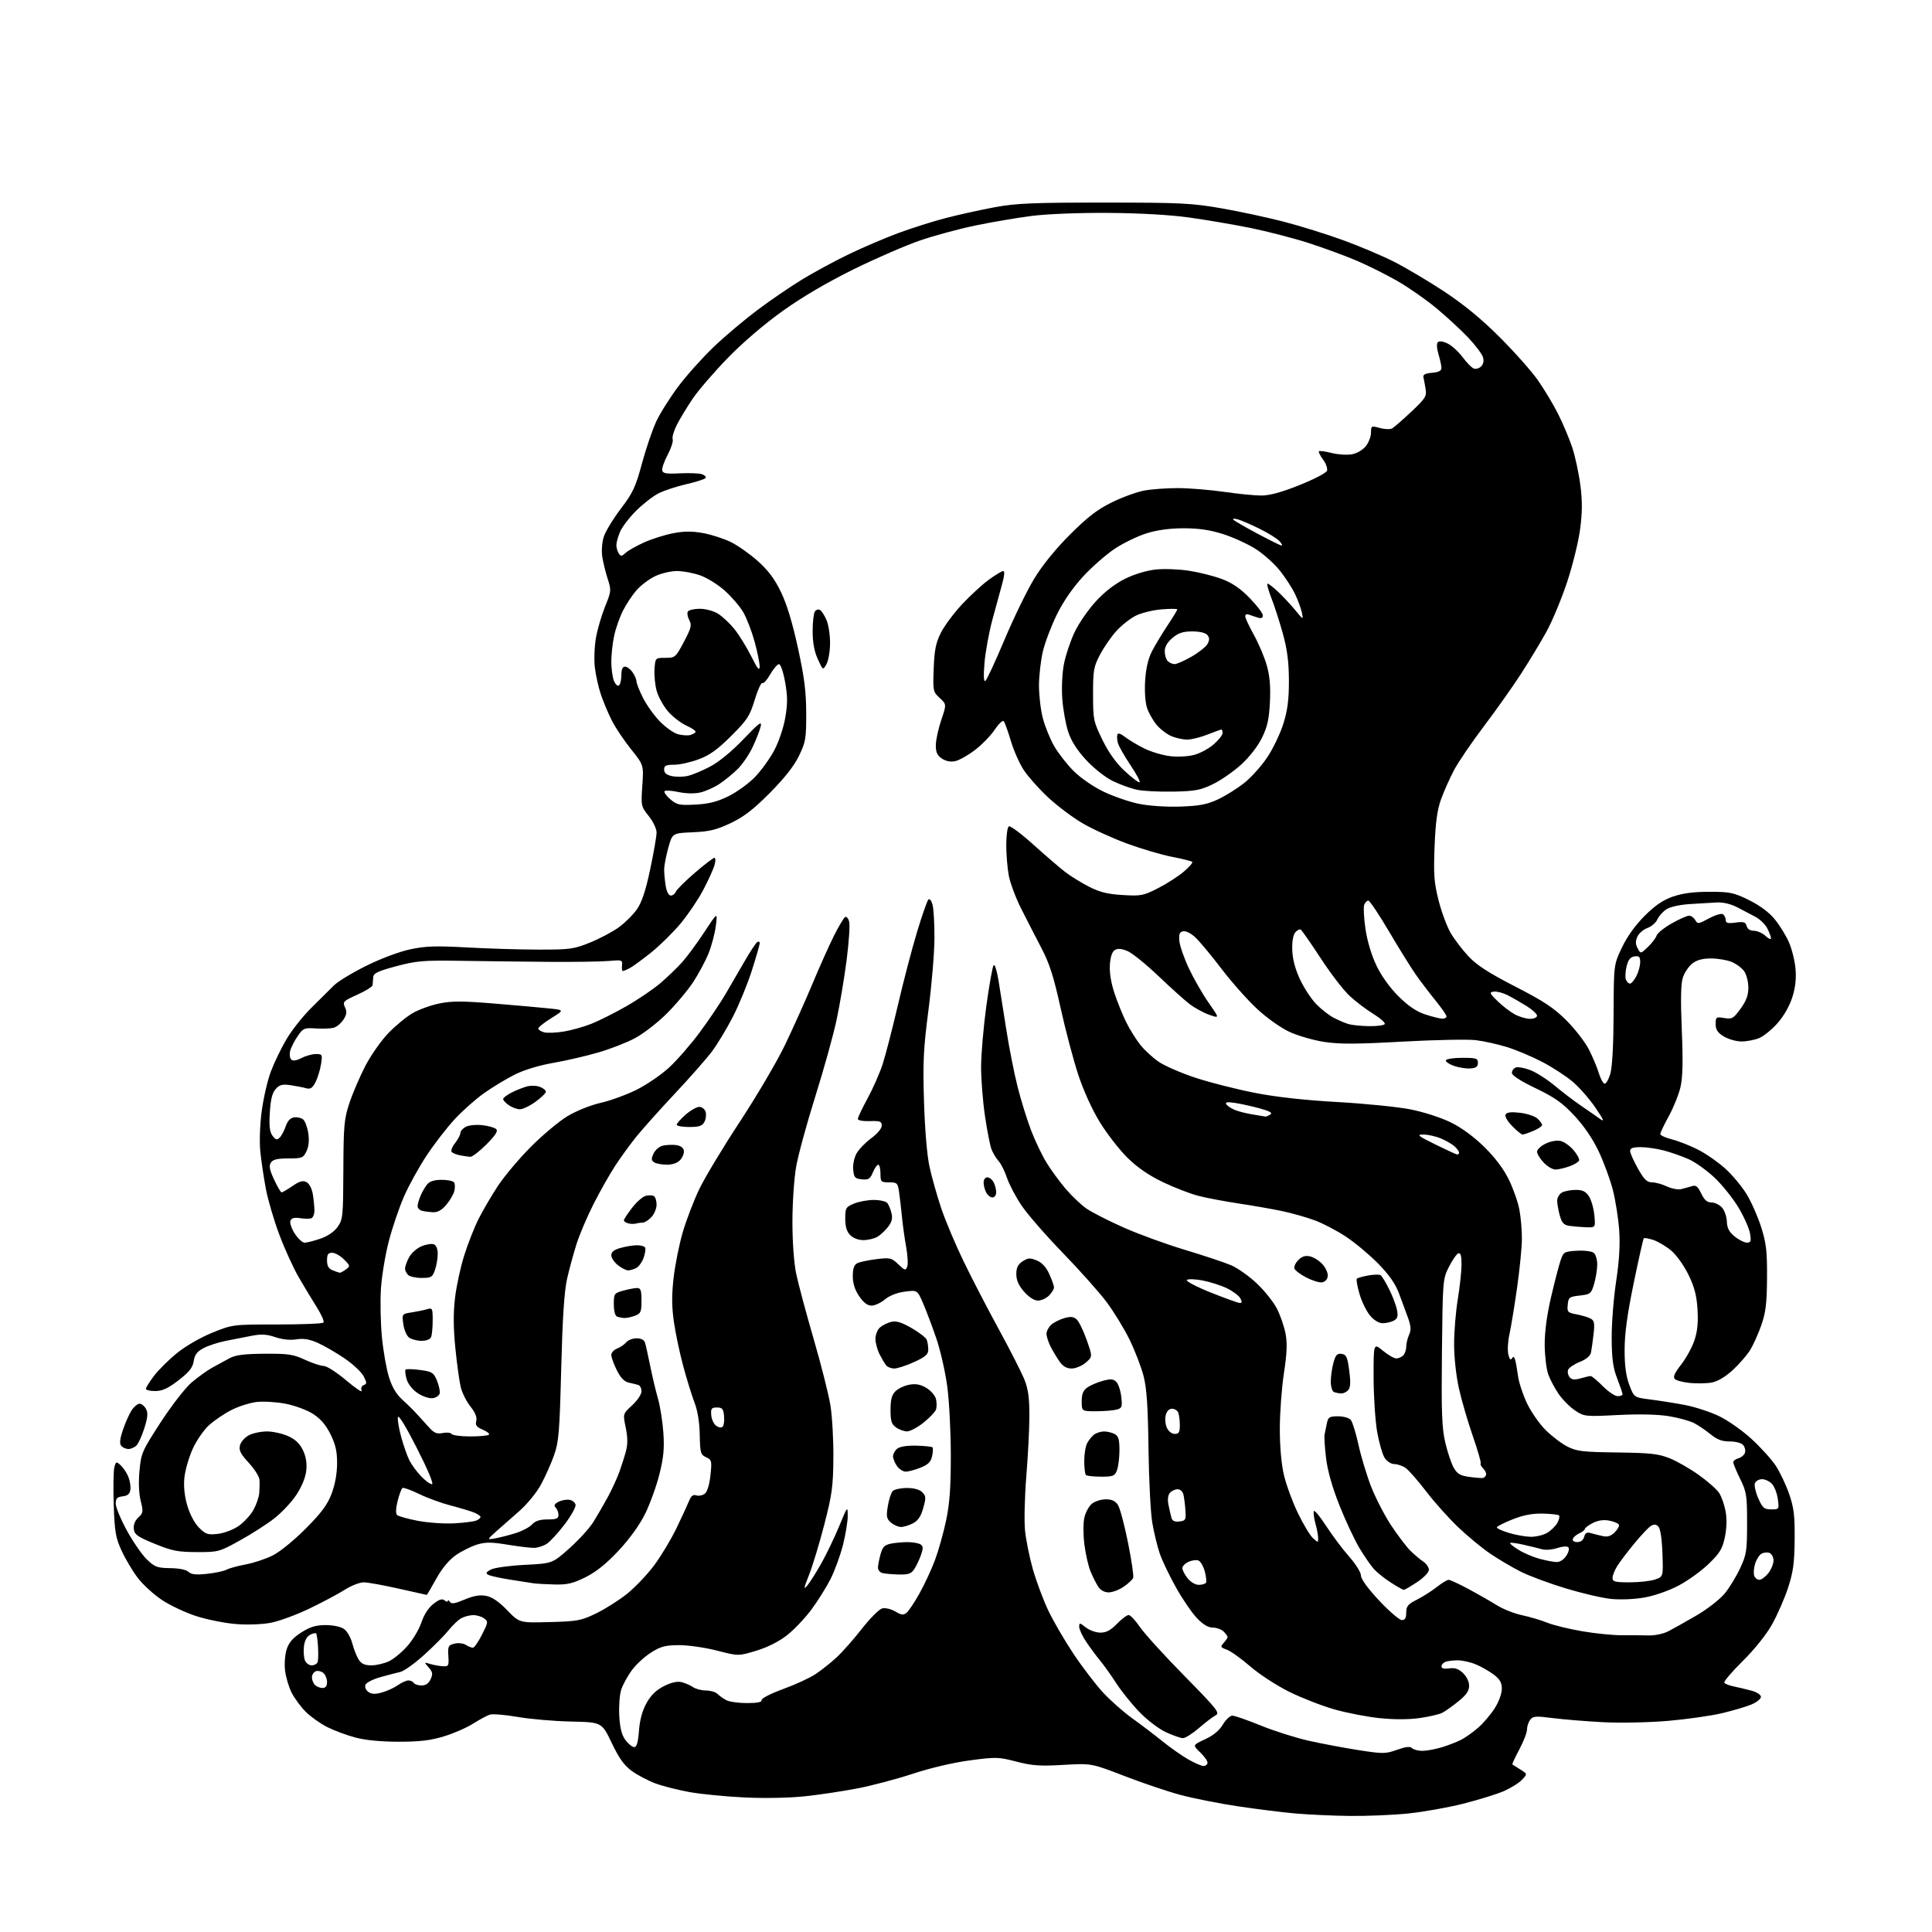 <?xml version="1.0" encoding="UTF-8" standalone="no"?>
<svg 
  version="1.1" 
  xmlns="http://www.w3.org/2000/svg" 
  xmlns:xlink="http://www.w3.org/1999/xlink" 
  xmlns:svg="http://www.w3.org/2000/svg"
  xmlns:rdf="http://www.w3.org/1999/02/22-rdf-syntax-ns#"
  xmlns:cc="http://creativecommons.org/ns#"
  xmlns:dc="http://purl.org/dc/elements/1.1/"
  viewBox="0 0 768 768"
  width="768"
  height="768"
>
<style>svg {background-color: white; }</style>"
<path stroke="none" fill="black" fill-rule="evenodd" d="M536.58,721.86C529.93,721.79 520.23,721.35 515.00,720.89C509.77,720.43 499.43,719.14 492.00,718.02C484.57,716.91 474.36,714.88 469.31,713.53C464.26,712.18 454.21,708.79 447.00,706.00C433.87,700.93 433.87,700.93 422.69,701.57C413.36,702.11 410.25,701.89 404.00,700.26C396.92,698.42 395.89,698.39 385.50,699.78C379.02,700.64 369.77,702.81 363.00,705.05C356.68,707.14 346.77,709.77 341.00,710.89C335.23,712.01 325.77,713.44 320.00,714.05C313.84,714.71 303.92,714.90 296.00,714.52C288.57,714.17 278.74,713.21 274.15,712.39C269.56,711.57 263.42,710.01 260.51,708.92C257.59,707.83 253.38,705.61 251.15,703.99C248.11,701.79 246.10,698.98 243.16,692.83C239.23,684.61 239.23,684.61 227.02,684.34C220.31,684.20 210.74,683.37 205.77,682.51C200.79,681.65 195.82,681.24 194.72,681.59C193.62,681.94 190.64,683.54 188.11,685.15C185.57,686.77 180.35,689.05 176.50,690.22C171.16,691.86 166.89,692.36 158.50,692.36C151.44,692.36 145.27,691.77 141.27,690.70C137.84,689.79 132.79,687.91 130.05,686.52C127.31,685.14 123.48,682.41 121.54,680.47C119.60,678.53 117.09,675.13 115.95,672.91C114.82,670.68 113.63,666.71 113.32,664.07C113.00,661.34 113.28,657.67 113.98,655.55C114.87,652.87 116.50,651.00 119.80,648.91C123.32,646.68 125.58,646.00 129.47,646.00C132.43,646.00 135.47,646.64 136.75,647.54C137.96,648.38 139.44,650.97 140.05,653.29C140.66,655.60 141.81,658.51 142.60,659.75C143.66,661.40 145.01,662.00 147.62,662.00C149.59,662.00 152.74,661.27 154.63,660.37C156.51,659.48 159.82,656.74 161.97,654.29C164.13,651.84 166.63,647.63 167.52,644.93C168.54,641.87 170.33,639.10 172.29,637.57C174.61,635.76 175.77,635.39 176.72,636.18C177.42,636.77 178.01,636.85 178.02,636.37C178.02,635.89 178.39,636.06 178.82,636.75C179.43,637.71 180.77,637.50 184.66,635.86C188.27,634.33 190.72,633.91 193.22,634.38C195.62,634.83 198.27,636.63 201.61,640.08C206.50,645.13 206.50,645.13 218.50,644.80C229.57,644.51 231.00,644.24 237.00,641.34C240.57,639.61 246.10,636.10 249.29,633.55C252.47,631.00 257.32,625.89 260.06,622.21C262.80,618.52 266.78,611.90 268.90,607.50C271.03,603.10 273.27,598.23 273.89,596.69C274.71,594.64 275.50,594.03 276.81,594.44C277.80,594.75 279.32,594.44 280.19,593.75C281.16,592.99 282.03,590.14 282.42,586.42C283.02,580.70 282.92,580.29 280.68,579.27C278.50,578.27 278.30,577.56 278.16,570.37C278.06,565.37 277.32,560.76 276.07,557.53C275.01,554.76 272.99,548.22 271.58,543.00C270.17,537.77 268.50,529.81 267.86,525.30C267.01,519.27 266.99,514.67 267.79,507.81C268.38,502.69 270.01,494.60 271.41,489.82C272.81,485.05 275.73,477.40 277.91,472.82C280.09,468.25 287.35,456.18 294.04,446.00C300.73,435.82 308.81,422.10 311.99,415.50C315.16,408.90 320.11,397.90 322.97,391.06C325.83,384.21 329.70,375.58 331.56,371.88C333.42,368.18 335.40,364.87 335.95,364.53C336.49,364.20 337.22,365.03 337.56,366.40C337.91,367.76 337.44,374.64 336.54,381.69C335.63,388.73 333.83,399.45 332.54,405.50C331.24,411.55 327.43,425.26 324.06,435.97C320.69,446.68 317.27,459.23 316.47,463.85C315.66,468.48 315.00,478.30 315.00,485.67C315.00,493.66 315.60,502.00 316.49,506.29C317.31,510.26 320.42,521.88 323.40,532.11C326.38,542.35 329.40,554.27 330.10,558.61C330.81,562.95 331.34,572.35 331.28,579.50C331.19,590.93 330.75,594.14 327.65,606.11C325.72,613.60 322.98,622.60 321.58,626.11C319.45,631.46 319.35,632.13 320.94,630.24C321.99,628.99 324.53,624.95 326.60,621.26C328.66,617.56 331.84,610.93 333.66,606.52C336.90,598.67 336.96,598.58 336.98,602.59C336.99,604.84 336.13,610.08 335.07,614.23C334.01,618.39 331.80,624.42 330.18,627.64C328.55,630.86 325.16,636.29 322.65,639.69C320.14,643.10 315.78,647.71 312.96,649.94C309.66,652.54 305.27,654.77 300.68,656.17C293.53,658.34 293.53,658.34 285.02,656.14C280.33,654.94 273.55,653.96 269.95,653.97C264.43,654.00 262.65,654.47 258.74,656.95C256.18,658.58 252.74,661.76 251.09,664.03C249.45,666.30 247.58,669.74 246.94,671.67C246.31,673.60 245.96,678.28 246.17,682.06C246.45,687.02 247.14,689.71 248.64,691.72C249.78,693.25 251.34,694.50 252.11,694.50C253.10,694.50 253.64,692.65 254.00,688.00C254.33,683.67 255.33,680.00 257.00,677.00C258.74,673.86 260.84,671.83 263.92,670.27C266.83,668.80 269.21,668.26 270.92,668.67C272.34,669.02 274.39,669.91 275.47,670.65C276.56,671.39 278.89,672.00 280.65,672.00C282.41,672.00 284.46,672.60 285.20,673.34C285.94,674.08 287.51,675.21 288.70,675.84C289.89,676.48 293.60,677.00 296.93,677.00C301.07,677.00 302.92,676.62 302.75,675.82C302.61,675.15 306.33,673.24 311.26,671.44C316.08,669.69 321.88,667.02 324.14,665.52C326.41,664.02 330.17,661.04 332.50,658.90C334.82,656.75 339.38,651.61 342.61,647.46C345.85,643.32 349.48,639.68 350.69,639.37C351.92,639.06 354.18,639.59 355.87,640.58C358.33,642.03 359.15,642.12 360.40,641.08C361.24,640.38 363.54,636.94 365.50,633.43C367.47,629.92 370.22,624.00 371.62,620.28C373.02,616.56 375.02,609.46 376.07,604.51C377.51,597.67 377.97,591.40 377.96,578.50C377.96,569.15 377.32,556.77 376.53,551.00C375.75,545.23 373.80,536.67 372.19,532.00C370.59,527.33 368.24,521.09 366.97,518.14C364.66,512.79 364.66,512.79 359.66,513.45C356.55,513.86 353.55,515.04 351.75,516.56C350.15,517.90 347.77,519.00 346.46,519.00C344.82,519.00 343.27,517.83 341.54,515.27C339.81,512.73 339.00,510.19 339.00,507.30C339.00,504.29 339.50,502.81 340.75,502.16C341.71,501.66 345.14,500.93 348.36,500.54C353.85,499.87 354.39,500.00 357.08,502.57C359.67,505.06 360.01,505.15 360.63,503.53C361.01,502.54 360.81,498.98 360.20,495.62C359.59,492.25 358.83,486.80 358.52,483.50C358.20,480.20 357.69,475.81 357.38,473.75C356.86,470.26 356.59,470.00 353.41,470.00C350.18,470.00 350.00,469.82 350.00,466.50C350.00,464.57 349.60,463.00 349.12,463.00C348.64,463.00 347.67,464.37 346.98,466.05C345.90,468.65 345.25,469.06 342.61,468.80C339.86,468.53 339.46,468.10 339.16,465.00C338.97,462.99 339.54,460.22 340.50,458.50C341.42,456.85 344.05,454.13 346.34,452.46C348.77,450.68 350.50,448.60 350.50,447.46C350.50,445.77 349.85,445.52 345.75,445.66C343.03,445.75 341.00,445.38 341.00,444.79C341.00,444.21 342.75,440.54 344.88,436.62C347.01,432.71 349.71,426.57 350.87,423.00C352.03,419.43 354.76,408.85 356.94,399.50C359.12,390.15 362.53,377.10 364.53,370.50C366.53,363.90 368.55,358.10 369.03,357.61C369.52,357.09 370.23,357.95 370.69,359.61C371.14,361.20 371.48,367.23 371.46,373.00C371.43,378.77 370.36,391.60 369.08,401.50C367.07,416.94 366.82,422.13 367.31,438.00C367.66,449.29 368.52,459.39 369.52,463.92C370.42,468.01 372.49,475.35 374.13,480.23C375.77,485.12 379.76,494.60 383.00,501.31C386.24,508.01 392.58,520.25 397.09,528.50C401.59,536.75 406.17,545.75 407.26,548.50C408.75,552.27 409.22,555.83 409.20,563.00C409.18,568.23 408.62,579.00 407.97,586.94C407.32,594.89 407.09,604.52 407.46,608.34C407.84,612.17 409.26,619.17 410.61,623.90C411.97,628.63 414.67,635.88 416.61,640.00C418.55,644.12 423.05,651.89 426.62,657.26C430.19,662.62 435.53,669.62 438.48,672.81C441.43,675.99 446.65,680.60 450.07,683.05C453.50,685.50 458.82,689.54 461.90,692.04C464.98,694.54 469.61,697.80 472.18,699.29C474.75,700.78 477.56,702.00 478.43,702.00C479.29,702.00 480.00,701.41 480.00,700.69C480.00,699.96 478.67,698.10 477.03,696.53C474.07,693.69 474.07,693.69 479.04,691.39C482.33,689.86 484.73,687.88 486.11,685.54C487.26,683.59 488.96,682.00 489.89,682.00C490.82,682.00 495.91,683.77 501.20,685.93C506.48,688.09 515.01,690.80 520.15,691.95C525.29,693.11 534.21,694.79 539.96,695.69C549.80,697.22 550.72,697.21 555.33,695.58C558.85,694.33 560.54,694.14 561.32,694.92C561.91,695.51 563.77,696.00 565.45,695.99C567.13,695.98 570.59,695.34 573.15,694.57C575.70,693.79 579.19,692.44 580.88,691.56C582.58,690.68 585.63,688.51 587.66,686.73C589.69,684.95 592.62,681.50 594.18,679.05C595.79,676.52 597.00,673.21 597.00,671.36C597.00,668.85 596.25,667.53 593.75,665.65C591.96,664.30 588.76,662.48 586.63,661.60C584.50,660.72 581.27,660.00 579.46,660.00C577.65,660.00 575.45,660.27 574.58,660.61C573.71,660.94 573.00,661.76 573.00,662.43C573.00,663.23 574.07,663.50 576.06,663.21C578.29,662.88 579.77,663.38 581.56,665.05C583.00,666.41 584.00,668.47 584.00,670.11C584.00,672.15 582.89,673.76 579.75,676.30C577.41,678.19 574.52,680.24 573.33,680.86C572.14,681.48 568.08,682.42 564.31,682.96C559.98,683.57 554.16,683.58 548.45,682.99C543.49,682.48 535.40,680.92 530.47,679.52C525.54,678.12 517.45,674.97 512.50,672.52C507.55,670.07 500.57,665.53 497.00,662.43C493.43,659.33 489.24,656.34 487.70,655.78C485.13,654.85 485.03,654.63 486.45,653.06C487.30,652.11 488.00,651.07 488.00,650.74C488.00,650.41 487.29,649.44 486.43,648.57C485.56,647.71 483.63,647.00 482.13,647.00C480.29,647.00 478.25,645.79 475.82,643.25C473.84,641.19 470.10,635.72 467.51,631.10C464.91,626.48 461.99,620.38 461.02,617.56C460.05,614.73 458.71,609.19 458.04,605.25C457.38,601.31 456.70,588.05 456.54,575.79C456.33,559.00 455.84,551.90 454.59,547.00C453.67,543.42 451.15,536.90 449.00,532.50C446.84,528.10 442.72,521.35 439.82,517.50C436.93,513.65 429.11,504.88 422.44,498.00C415.76,491.12 408.40,482.66 406.07,479.18C403.74,475.71 401.13,470.76 400.28,468.18C399.43,465.61 397.92,462.60 396.93,461.50C395.94,460.40 394.68,458.29 394.12,456.82C393.56,455.35 392.40,449.44 391.55,443.69C390.70,437.95 390.00,429.15 390.00,424.15C390.00,419.15 390.95,408.19 392.10,399.78C393.26,391.38 394.56,384.12 394.99,383.66C395.43,383.19 396.29,385.89 396.91,389.66C397.53,393.42 398.94,402.31 400.04,409.40C401.14,416.50 403.16,426.71 404.53,432.10C405.89,437.49 408.32,445.29 409.91,449.44C411.51,453.59 414.27,459.35 416.05,462.24C417.83,465.13 421.25,469.81 423.65,472.62C426.06,475.44 429.78,478.96 431.91,480.44C434.05,481.92 440.68,485.30 446.65,487.95C452.62,490.61 463.63,494.62 471.13,496.87C478.63,499.12 486.86,501.87 489.42,502.97C491.98,504.06 496.59,507.33 499.65,510.23C502.71,513.13 506.31,517.65 507.64,520.28C508.97,522.91 510.50,527.35 511.03,530.16C511.75,533.96 511.58,537.97 510.38,545.88C509.48,551.72 508.75,561.67 508.75,568.00C508.75,575.26 509.36,582.08 510.42,586.50C511.33,590.35 513.82,597.11 515.96,601.52C518.09,605.93 520.77,610.39 521.92,611.43C523.96,613.27 524.00,613.27 523.99,611.40C523.99,610.36 523.51,607.79 522.93,605.69C522.35,603.60 522.04,601.37 522.26,600.73C522.47,600.10 524.67,602.74 527.16,606.59C529.66,610.44 533.79,615.94 536.35,618.83C538.93,621.74 541.00,625.06 541.00,626.30C541.00,627.69 543.73,631.44 548.25,636.27C552.24,640.52 556.29,644.00 557.25,644.00C558.53,644.00 559.00,643.19 559.00,641.02C559.00,638.52 559.68,637.69 563.25,635.89C565.59,634.70 569.14,632.44 571.14,630.87C573.15,629.29 575.27,628.00 575.86,628.00C576.45,628.00 579.98,629.64 583.72,631.65C587.45,633.65 592.54,636.56 595.03,638.11C597.52,639.66 602.02,641.44 605.03,642.07C608.04,642.70 612.52,644.03 615.00,645.03C617.48,646.03 623.77,647.57 629.00,648.46C634.23,649.36 641.42,650.07 645.00,650.04C648.58,650.02 653.34,650.05 655.59,650.11C657.84,650.17 661.21,649.44 663.09,648.50C664.96,647.55 670.03,644.71 674.35,642.19C678.66,639.67 683.71,635.75 685.57,633.48C687.43,631.21 690.19,626.69 691.72,623.43C694.26,617.99 694.49,616.51 694.49,605.50C694.50,594.42 694.29,593.07 691.75,587.90C690.24,584.83 689.00,581.84 689.00,581.27C689.00,580.70 689.90,580.00 690.99,579.71C692.09,579.42 693.27,578.47 693.61,577.58C693.95,576.70 693.67,575.31 692.99,574.49C692.26,573.61 690.06,573.00 687.61,573.00C684.52,573.00 682.56,572.27 679.98,570.15C678.07,568.58 675.09,566.57 673.38,565.68C671.66,564.80 667.16,563.57 663.38,562.95C659.01,562.23 651.63,562.07 643.18,562.49C630.17,563.15 629.77,563.11 626.16,560.72C624.13,559.38 621.19,556.44 619.63,554.19C618.07,551.94 616.19,548.39 615.44,546.30C614.70,544.21 614.07,538.94 614.04,534.58C614.02,529.46 614.91,522.75 616.58,515.58C618.00,509.49 619.70,502.93 620.37,501.00C621.52,497.66 621.81,497.49 626.87,497.19C629.91,497.02 632.77,497.39 633.58,498.07C634.36,498.72 634.97,500.87 634.92,502.87C634.88,504.87 634.31,508.30 633.65,510.50C632.52,514.26 632.18,514.53 627.97,515.00C623.82,515.46 623.48,515.72 623.20,518.63C622.91,521.53 623.16,521.81 626.68,522.47C628.76,522.86 631.27,523.61 632.26,524.14C633.76,524.94 633.96,525.95 633.47,530.30C633.14,533.16 632.69,536.46 632.45,537.64C632.17,539.01 630.57,540.35 627.98,541.39C625.75,542.28 623.67,543.69 623.35,544.52C623.04,545.35 623.30,546.66 623.94,547.43C624.81,548.48 625.90,548.60 628.30,547.92C630.05,547.41 631.86,547.00 632.32,547.00C632.78,547.00 634.94,548.80 637.12,551.00C639.30,553.20 641.96,555.00 643.04,555.00C644.12,555.00 645.00,554.66 645.00,554.25C645.00,553.84 644.04,551.02 642.87,548.00C641.20,543.70 640.72,540.21 640.67,532.00C640.63,526.23 641.42,516.10 642.42,509.50C643.68,501.19 644.06,494.88 643.65,489.00C643.32,484.32 642.19,477.12 641.13,473.00C640.07,468.88 637.53,461.97 635.48,457.65C633.10,452.64 629.61,447.52 625.83,443.48C621.07,438.39 618.04,436.25 610.45,432.60C604.48,429.74 601.00,427.49 601.00,426.50C601.00,425.64 601.69,424.67 602.54,424.35C603.38,424.02 605.97,424.48 608.29,425.37C610.60,426.25 614.98,429.04 618.00,431.56C621.02,434.08 625.75,437.68 628.50,439.55C631.25,441.42 634.60,443.75 635.95,444.73C637.93,446.15 637.59,445.30 634.24,440.36C631.95,436.98 627.92,432.37 625.29,430.11C622.65,427.84 617.12,424.24 613.00,422.10C608.88,419.95 602.56,417.30 598.96,416.20C595.37,415.10 589.85,413.87 586.69,413.48C583.53,413.09 570.40,413.35 557.49,414.06C538.97,415.09 532.40,415.11 526.27,414.16C522.00,413.49 515.77,411.68 512.44,410.12C508.97,408.49 503.44,404.54 499.54,400.89C495.78,397.38 489.45,390.23 485.47,385.00C481.49,379.77 476.87,374.22 475.21,372.66C473.51,371.05 471.40,369.98 470.35,370.19C468.90,370.48 468.57,371.31 468.81,374.03C468.98,375.94 470.67,380.82 472.57,384.88C474.47,388.93 478.00,395.09 480.42,398.55C484.83,404.85 484.83,404.85 480.73,403.41C478.48,402.61 475.03,400.75 473.07,399.28C471.11,397.80 465.45,392.73 460.50,388.00C455.55,383.27 449.98,378.78 448.13,378.03C445.75,377.06 444.28,376.96 443.13,377.68C442.08,378.34 441.39,380.42 441.19,383.56C440.99,386.66 441.67,390.80 443.07,394.96C444.27,398.56 446.38,403.75 447.76,406.50C449.14,409.25 451.60,413.20 453.23,415.27C454.87,417.35 458.17,420.40 460.58,422.06C462.99,423.72 469.64,426.60 475.35,428.47C481.06,430.35 491.63,433.02 498.82,434.43C507.44,436.11 518.66,437.35 531.70,438.08C542.59,438.69 555.64,440.00 560.69,441.00C565.88,442.02 572.85,444.27 576.69,446.16C581.03,448.29 585.89,451.86 590.09,456.00C594.40,460.25 597.77,464.75 599.83,469.00C601.57,472.57 603.44,477.92 603.99,480.89C604.55,483.85 604.99,489.02 604.98,492.39C604.98,495.75 604.10,504.57 603.05,512.00C601.99,519.42 600.63,527.71 600.02,530.42C599.41,533.13 599.21,536.67 599.57,538.30C600.00,540.28 600.48,540.85 601.00,540.00C601.57,539.07 601.92,539.24 602.31,540.62C602.60,541.65 603.11,544.56 603.45,547.07C603.79,549.58 605.38,554.40 606.98,557.79C608.58,561.17 611.89,565.95 614.35,568.40C616.80,570.85 620.71,573.83 623.04,575.02C626.76,576.92 629.10,577.20 642.88,577.38C656.11,577.55 659.30,577.91 663.73,579.69C666.60,580.84 671.82,583.83 675.32,586.34C678.83,588.84 682.45,592.04 683.38,593.46C684.31,594.87 685.46,598.14 685.94,600.71C686.50,603.73 686.41,607.36 685.68,610.94C684.71,615.66 683.74,617.28 679.26,621.63C676.35,624.46 670.94,628.36 667.23,630.31C663.30,632.37 657.60,634.36 653.61,635.05C649.69,635.74 644.03,635.97 640.42,635.60C636.95,635.25 628.82,633.35 622.36,631.39C615.90,629.44 607.89,626.46 604.56,624.78C601.23,623.10 595.80,619.91 592.50,617.68C589.20,615.46 583.41,610.68 579.63,607.07C575.85,603.46 570.11,597.04 566.88,592.80C563.64,588.57 559.99,584.41 558.77,583.55C557.55,582.70 555.54,582.00 554.30,582.00C553.02,582.00 551.36,580.95 550.45,579.57C549.57,578.23 548.23,573.61 547.46,569.32C546.70,565.02 546.05,555.28 546.03,547.68C546.00,533.85 546.00,533.85 549.73,536.93C551.78,538.62 554.16,540.00 555.03,540.00C555.89,540.00 557.14,539.46 557.80,538.80C558.46,538.14 559.00,536.59 559.00,535.35C559.00,534.11 559.51,531.99 560.12,530.63C561.00,528.71 560.90,527.21 559.70,523.83C558.85,521.45 557.22,517.04 556.08,514.03C554.64,510.23 552.11,506.64 547.76,502.22C544.32,498.73 538.58,493.93 535.00,491.57C531.42,489.20 525.84,486.28 522.58,485.08C519.32,483.88 513.49,482.23 509.62,481.42C505.74,480.60 498.06,479.26 492.54,478.43C487.02,477.60 479.80,476.24 476.50,475.40C473.20,474.56 466.78,472.08 462.24,469.90C456.64,467.21 452.12,464.10 448.18,460.22C444.98,457.07 440.05,450.72 437.21,446.09C434.09,441.00 430.68,433.50 428.58,427.09C426.66,421.27 423.52,409.34 421.58,400.58C418.80,387.99 417.18,382.96 413.83,376.58C411.51,372.14 407.90,365.11 405.81,360.96C403.73,356.81 401.57,351.01 401.01,348.07C400.46,345.13 400.00,339.66 400.00,335.92C400.00,332.18 400.46,328.84 401.02,328.49C401.58,328.14 405.96,331.41 410.77,335.74C415.57,340.07 421.30,345.00 423.50,346.68C425.70,348.36 429.98,351.00 433.00,352.53C437.17,354.65 440.38,355.44 446.29,355.79C453.52,356.23 454.52,356.04 460.29,353.10C463.70,351.36 468.30,348.42 470.50,346.56C472.70,344.71 474.25,342.93 473.94,342.61C473.62,342.30 470.02,341.40 465.93,340.61C461.84,339.83 453.69,337.42 447.82,335.26C441.96,333.09 433.96,329.42 430.05,327.10C426.14,324.78 420.05,320.17 416.52,316.87C412.99,313.56 408.71,308.76 407.01,306.19C405.30,303.63 402.97,298.37 401.83,294.51C400.68,290.66 399.40,287.13 398.99,286.67C398.58,286.21 396.94,287.78 395.35,290.14C393.76,292.51 390.23,296.13 387.50,298.19C384.77,300.26 381.28,302.22 379.73,302.56C377.92,302.96 376.04,302.60 374.46,301.57C372.59,300.34 372.00,299.08 372.00,296.30C372.00,294.29 372.96,289.79 374.14,286.31C376.28,279.98 376.28,279.98 373.54,277.45C370.89,274.99 370.82,274.66 371.16,265.71C371.44,258.35 372.02,255.50 374.01,251.54C375.38,248.82 379.14,243.76 382.36,240.30C385.59,236.84 390.37,232.43 393.00,230.50C395.62,228.58 398.23,227.00 398.79,227.00C399.44,227.00 399.27,228.96 398.34,232.25C397.52,235.14 395.77,241.55 394.45,246.50C393.13,251.45 391.74,259.06 391.36,263.41C390.93,268.52 391.03,271.10 391.67,270.70C392.22,270.37 395.66,262.96 399.33,254.25C403.00,245.53 408.33,234.60 411.16,229.95C414.42,224.61 419.66,218.16 425.42,212.42C432.40,205.46 436.28,202.48 442.02,199.67C446.13,197.65 451.92,195.55 454.89,195.00C457.85,194.45 463.92,194.01 468.39,194.03C472.85,194.05 481.00,194.72 486.50,195.51C492.00,196.31 498.67,196.97 501.32,196.98C504.67,196.99 509.30,195.74 516.52,192.85C522.23,190.57 527.17,188.01 527.49,187.16C527.82,186.31 527.13,184.31 525.96,182.73C524.78,181.14 524.03,179.63 524.29,179.38C524.55,179.12 526.83,179.43 529.36,180.07C531.89,180.71 535.53,180.94 537.44,180.58C539.43,180.20 541.78,178.82 542.96,177.33C544.08,175.90 545.00,173.48 545.00,171.95C545.00,169.25 545.11,169.19 548.50,170.13C550.43,170.66 552.64,170.74 553.41,170.30C554.18,169.86 557.60,166.87 561.02,163.66C566.62,158.39 567.18,157.50 566.71,154.66C566.42,152.92 566.03,150.82 565.84,150.00C565.59,148.91 566.53,148.42 569.25,148.19C571.86,147.97 573.00,147.40 573.00,146.31C573.00,145.44 572.47,142.98 571.83,140.83C571.12,138.47 571.02,136.58 571.58,136.02C572.14,135.46 573.68,135.68 575.50,136.58C577.15,137.39 579.81,139.83 581.41,141.98C583.01,144.14 585.00,146.17 585.83,146.49C586.67,146.81 588.00,146.43 588.78,145.65C589.71,144.72 589.95,143.42 589.47,141.91C589.07,140.64 586.44,137.17 583.62,134.19C580.80,131.20 575.12,125.96 571.00,122.53C566.88,119.10 559.90,114.24 555.50,111.71C551.10,109.19 543.84,105.56 539.37,103.65C534.89,101.74 526.27,98.57 520.21,96.61C514.15,94.65 503.64,91.94 496.85,90.57C490.06,89.21 479.10,87.35 472.50,86.43C465.04,85.40 452.93,84.72 440.50,84.63C428.72,84.56 416.19,85.05 410.00,85.85C404.23,86.59 394.20,88.30 387.73,89.64C381.25,90.99 371.35,93.66 365.73,95.59C360.10,97.52 348.25,102.66 339.40,107.02C329.07,112.09 318.96,118.02 311.23,123.54C303.84,128.81 295.35,136.08 289.28,142.32C283.84,147.92 277.57,155.20 275.34,158.50C273.11,161.80 270.29,166.46 269.07,168.85C267.86,171.24 267.10,173.83 267.40,174.60C267.70,175.37 266.81,178.13 265.44,180.71C264.06,183.30 263.07,186.11 263.23,186.96C263.47,188.20 264.81,188.44 270.20,188.16C273.87,187.98 277.81,188.12 278.95,188.48C280.09,188.85 280.79,189.53 280.50,189.99C280.21,190.46 276.78,191.57 272.87,192.46C268.97,193.35 263.96,195.00 261.75,196.13C259.53,197.26 255.51,200.39 252.81,203.10C250.10,205.80 247.24,209.57 246.45,211.47C245.65,213.38 245.01,215.74 245.02,216.72C245.02,217.70 245.45,219.16 245.95,219.96C246.75,221.22 247.13,221.20 248.72,219.76C249.73,218.84 253.02,216.98 256.03,215.62C259.04,214.26 264.22,212.62 267.54,211.98C272.01,211.12 275.13,211.11 279.54,211.92C282.82,212.52 287.75,214.12 290.50,215.46C293.25,216.81 298.08,220.20 301.22,223.01C305.35,226.68 307.92,230.12 310.43,235.31C312.74,240.07 315.02,247.56 317.18,257.50C319.75,269.27 320.46,274.87 320.48,283.50C320.50,293.64 320.27,294.97 317.59,300.50C315.62,304.55 311.84,309.34 305.99,315.23C299.41,321.85 295.64,324.75 290.41,327.22C284.77,329.88 282.00,330.55 275.39,330.84C267.27,331.19 267.27,331.19 265.64,337.08C264.74,340.32 264.00,344.21 264.01,345.73C264.02,347.26 264.30,350.19 264.64,352.25C265.01,354.50 265.82,356.00 266.66,356.00C267.43,356.00 268.32,355.32 268.64,354.49C268.96,353.67 272.34,350.29 276.17,346.99C279.99,343.70 283.51,341.00 283.99,341.00C284.48,341.00 284.49,342.29 284.02,343.94C283.56,345.55 281.55,349.97 279.56,353.75C277.57,357.53 273.54,363.52 270.59,367.06C267.64,370.60 262.37,375.80 258.87,378.61C255.36,381.42 251.52,384.23 250.32,384.86C249.11,385.49 247.88,386.00 247.58,386.00C247.27,386.00 247.13,384.99 247.26,383.75C247.49,381.61 247.24,381.52 242.00,382.00C238.97,382.27 228.18,382.43 218.00,382.35C207.82,382.26 192.07,382.08 183.00,381.94C168.23,381.71 165.55,381.94 157.50,384.09C150.11,386.07 148.47,386.86 148.36,388.50C148.28,389.60 148.16,391.00 148.11,391.61C148.05,392.23 145.32,393.93 142.04,395.40C136.44,397.92 136.14,398.22 137.14,400.41C137.98,402.25 137.84,403.32 136.48,405.39C135.53,406.84 133.76,408.27 132.54,408.58C131.32,408.88 128.15,408.99 125.48,408.82C120.94,408.52 120.49,408.71 118.29,411.94C117.00,413.83 115.67,416.45 115.34,417.76C115.02,419.07 115.20,420.60 115.76,421.16C116.44,421.84 117.77,421.65 119.84,420.59C121.52,419.71 124.11,419.00 125.58,419.00C128.15,419.00 128.23,419.16 127.60,423.10C127.24,425.36 126.25,428.56 125.40,430.20C124.18,432.56 123.39,433.06 121.67,432.58C120.48,432.25 117.70,431.71 115.50,431.38C112.24,430.91 111.14,431.19 109.60,432.89C108.22,434.42 107.58,436.97 107.26,442.24C106.93,447.72 107.20,449.99 108.35,451.50C109.59,453.14 110.10,453.27 111.18,452.21C111.91,451.49 112.99,449.47 113.58,447.71C114.30,445.59 115.42,444.39 116.89,444.17C118.11,443.99 119.74,444.37 120.51,445.01C121.27,445.64 122.19,448.11 122.55,450.49C122.98,453.34 122.73,455.78 121.82,457.66C120.54,460.30 120.03,460.50 114.59,460.50C110.19,460.50 108.47,460.92 107.67,462.18C106.85,463.47 107.16,465.07 108.97,468.93C110.27,471.72 111.61,474.00 111.94,474.00C112.27,474.00 114.21,472.86 116.27,471.46C119.14,469.51 120.43,469.16 121.86,469.93C122.94,470.50 123.99,472.52 124.35,474.71C124.70,476.80 124.98,479.70 124.99,481.17C125.00,482.63 124.44,484.04 123.75,484.28C123.06,484.53 121.05,484.51 119.27,484.24C116.95,483.88 115.87,484.18 115.45,485.28C115.12,486.12 115.90,488.42 117.18,490.39C118.46,492.36 120.21,493.98 121.07,493.99C121.94,493.99 124.75,493.28 127.32,492.41C130.27,491.40 132.81,489.67 134.21,487.71C136.30,484.77 136.42,483.56 136.49,465.05C136.56,447.43 136.80,444.81 138.89,438.50C140.16,434.65 143.00,428.03 145.19,423.79C147.39,419.55 151.50,413.67 154.34,410.72C157.18,407.77 161.53,404.19 164.00,402.76C166.47,401.32 171.27,399.58 174.66,398.89C179.63,397.88 183.88,397.89 196.66,398.94C205.37,399.66 215.16,400.53 218.42,400.88C224.33,401.50 224.33,401.50 219.17,404.71C216.33,406.47 214.00,408.34 214.00,408.85C214.00,409.36 215.05,410.05 216.33,410.37C217.61,410.69 221.09,410.55 224.08,410.06C227.06,409.58 231.97,408.20 235.00,407.01C238.03,405.82 244.32,402.66 249.00,399.98C253.68,397.31 259.76,393.18 262.53,390.81C265.30,388.44 269.18,384.70 271.15,382.50C273.13,380.30 277.11,374.90 280.00,370.50C285.26,362.50 285.26,362.50 284.56,368.00C284.18,371.02 282.87,375.98 281.65,379.01C280.43,382.04 277.65,387.21 275.48,390.51C273.30,393.80 268.57,399.43 264.96,403.00C261.35,406.58 255.71,410.94 252.42,412.69C249.14,414.45 242.51,417.02 237.71,418.41C232.90,419.80 224.87,421.66 219.85,422.53C214.30,423.49 208.33,425.31 204.61,427.17C201.25,428.86 195.77,432.17 192.43,434.54C189.09,436.91 183.84,441.56 180.77,444.88C177.70,448.20 172.70,454.65 169.67,459.21C166.64,463.77 162.57,471.12 160.63,475.55C158.69,479.98 155.96,487.99 154.57,493.35C153.17,498.70 151.76,507.23 151.43,512.29C151.10,517.36 151.28,526.06 151.83,531.63C152.37,537.21 153.64,544.35 154.64,547.51C155.86,551.39 157.58,554.27 159.92,556.38C161.83,558.10 164.55,560.78 165.95,562.35C167.35,563.91 169.54,566.32 170.82,567.71C172.62,569.67 173.77,570.10 176.03,569.64C177.62,569.33 179.19,569.50 179.52,570.03C179.85,570.56 183.17,571.00 186.89,571.00C190.62,571.00 193.97,570.69 194.35,570.32C194.73,569.94 193.62,569.04 191.90,568.32C189.42,567.27 188.88,566.55 189.32,564.87C189.70,563.43 188.94,561.55 187.02,559.12C185.44,557.13 183.71,553.70 183.17,551.50C182.62,549.30 181.66,542.33 181.02,536.00C180.21,527.93 180.17,521.97 180.87,516.00C181.41,511.32 183.07,503.68 184.55,499.00C186.03,494.32 188.59,487.81 190.25,484.52C191.91,481.23 195.33,475.38 197.86,471.52C200.39,467.66 206.29,460.64 210.98,455.92C215.67,451.20 222.27,445.68 225.66,443.65C229.13,441.58 234.81,439.30 238.66,438.43C242.42,437.59 248.81,435.28 252.86,433.29C256.91,431.31 262.84,427.26 266.04,424.30C269.25,421.33 274.75,414.99 278.28,410.20C281.81,405.42 286.27,398.80 288.21,395.50C290.14,392.20 293.59,386.26 295.88,382.30C298.16,378.34 300.47,374.83 301.02,374.49C301.56,374.16 302.00,374.35 302.00,374.93C302.00,375.50 300.60,380.37 298.89,385.74C297.19,391.11 293.80,399.37 291.37,404.10C288.94,408.84 285.21,415.03 283.09,417.87C280.97,420.72 274.29,428.32 268.23,434.77C262.18,441.22 255.25,448.98 252.82,452.00C250.40,455.02 246.67,460.17 244.54,463.43C242.40,466.69 238.57,473.45 236.03,478.45C233.48,483.45 230.40,490.68 229.18,494.52C227.96,498.36 226.25,504.65 225.39,508.50C224.30,513.38 223.60,524.14 223.09,544.00C222.44,569.36 222.13,573.16 220.24,578.50C219.07,581.80 216.72,587.07 215.01,590.20C213.27,593.40 209.48,598.01 206.40,600.70C203.37,603.34 199.23,606.99 197.19,608.81C193.50,612.12 193.50,612.12 197.00,611.49C198.93,611.14 202.58,610.20 205.13,609.39C207.68,608.58 210.56,607.04 211.54,605.96C212.78,604.59 214.61,604.00 217.65,604.00C221.17,604.00 222.00,603.66 222.00,602.20C222.00,601.21 221.50,599.90 220.89,599.29C220.08,598.48 220.37,597.87 221.94,597.03C223.13,596.39 225.09,596.02 226.29,596.19C227.49,596.36 228.62,597.25 228.80,598.16C228.97,599.08 227.01,602.59 224.45,605.96C221.88,609.33 218.69,612.81 217.35,613.69C216.00,614.57 213.69,615.30 212.20,615.30C210.72,615.31 205.98,614.73 201.67,614.02C195.39,612.99 193.01,612.98 189.69,613.97C187.41,614.66 183.64,616.53 181.31,618.13C178.55,620.03 175.81,623.30 173.45,627.52C171.46,631.09 169.75,634.00 169.65,634.00C169.55,634.00 164.52,632.88 158.48,631.51C152.44,630.14 146.19,629.01 144.59,629.01C142.99,629.00 139.61,630.32 137.09,631.93C134.56,633.55 128.22,636.92 123.00,639.43C117.78,641.94 110.80,644.50 107.50,645.11C104.08,645.74 98.16,645.95 93.72,645.58C89.44,645.23 82.47,643.84 78.22,642.50C73.97,641.15 67.80,638.27 64.50,636.10C61.20,633.93 56.82,629.94 54.77,627.24C52.71,624.54 49.82,619.67 48.33,616.41C45.97,611.26 45.57,608.92 45.21,598.23C44.98,591.48 45.09,584.79 45.44,583.37C46.06,580.91 46.19,580.86 47.96,582.46C48.98,583.39 50.35,585.42 50.99,586.98C51.64,588.54 52.01,590.87 51.83,592.16C51.59,593.87 50.76,594.59 48.75,594.82C46.54,595.07 46.00,595.64 46.00,597.71C46.00,599.14 47.99,603.94 50.43,608.40C52.86,612.85 56.44,618.03 58.37,619.89C61.52,622.93 62.50,623.29 67.70,623.36C71.24,623.41 74.06,623.98 74.94,624.84C76.01,625.88 77.90,626.09 82.24,625.63C85.46,625.30 88.97,624.55 90.04,623.98C91.12,623.40 94.56,622.46 97.71,621.88C100.85,621.30 105.69,619.68 108.46,618.29C111.31,616.85 117.03,612.19 121.61,607.56C127.90,601.21 130.20,598.09 131.86,593.65C133.21,590.04 134.00,585.61 134.00,581.66C134.00,576.89 133.37,574.13 131.35,570.08C129.50,566.36 127.39,563.94 124.33,561.99C121.90,560.45 117.03,558.67 113.39,557.98C109.78,557.30 104.65,557.00 101.99,557.31C99.33,557.63 94.85,559.05 92.04,560.48C89.23,561.90 85.21,564.62 83.11,566.52C80.98,568.44 78.08,572.67 76.56,576.04C75.07,579.37 73.60,584.47 73.30,587.37C72.94,590.85 73.33,594.64 74.45,598.47C75.47,601.98 77.32,605.48 79.12,607.27C81.76,609.91 82.60,610.19 86.57,609.74C89.09,609.46 92.71,608.09 94.85,606.61C96.94,605.16 99.59,602.29 100.74,600.24C101.88,598.18 102.93,595.15 103.06,593.50C103.19,591.85 103.23,589.48 103.15,588.23C103.07,586.98 101.15,583.95 98.89,581.49C95.60,577.92 94.90,576.53 95.40,574.53C95.75,573.16 97.35,571.35 98.96,570.52C100.58,569.68 103.84,569.01 106.20,569.02C108.57,569.03 112.33,569.88 114.58,570.90C117.42,572.19 119.19,573.88 120.44,576.51C121.66,579.10 122.07,581.67 121.73,584.68C121.43,587.39 119.91,591.07 117.76,594.30C115.85,597.18 111.86,601.41 108.89,603.70C105.93,605.99 99.78,609.92 95.23,612.43C87.18,616.89 86.76,617.00 78.24,616.98C70.69,616.96 68.41,616.51 61.50,613.68C54.64,610.88 53.46,610.04 53.19,607.80C53.00,606.13 53.65,604.47 54.99,603.22C56.92,601.43 57.00,600.87 55.93,596.63C55.20,593.73 55.02,589.26 55.45,584.64C56.11,577.61 56.50,576.74 63.87,565.39C68.12,558.85 73.60,551.77 76.05,549.66C78.50,547.55 82.25,544.85 84.38,543.66C86.52,542.47 89.67,540.76 91.38,539.85C93.69,538.62 97.27,538.18 105.22,538.13C114.58,538.07 116.59,538.37 121.22,540.52C124.12,541.87 127.49,542.98 128.69,542.99C129.90,543.00 133.92,545.58 137.64,548.73C141.35,551.88 144.10,553.71 143.76,552.81C143.38,551.82 143.71,550.94 144.60,550.60C145.89,550.11 145.88,549.66 144.53,547.05C143.68,545.41 140.25,542.21 136.91,539.94C133.57,537.67 128.79,534.91 126.29,533.80C123.00,532.35 120.64,531.96 117.81,532.41C115.36,532.81 112.22,532.48 109.45,531.54C106.10,530.40 103.87,530.26 100.26,530.96C97.64,531.48 92.99,532.39 89.92,532.98C86.86,533.58 82.81,534.89 80.92,535.90C78.33,537.28 77.38,538.54 77.00,541.06C76.61,543.64 75.26,545.36 71.00,548.66C66.82,551.90 64.60,552.93 61.75,552.96C59.69,552.98 58.00,552.58 58.00,552.08C58.00,551.57 59.48,549.21 61.30,546.83C63.11,544.46 67.25,540.37 70.51,537.75C73.87,535.04 79.89,531.58 84.46,529.74C92.47,526.51 92.57,526.50 110.17,526.50C119.88,526.50 128.17,526.17 128.57,525.76C128.98,525.35 127.82,522.65 126.00,519.76C124.18,516.87 120.95,511.51 118.81,507.84C116.68,504.18 113.19,496.53 111.05,490.84C108.91,485.16 106.49,476.90 105.67,472.50C104.85,468.10 103.86,461.52 103.49,457.88C103.09,454.09 103.31,447.26 104.01,441.88C104.68,436.72 106.32,429.57 107.65,426.00C108.99,422.43 111.82,416.57 113.95,412.99C116.07,409.41 120.55,403.78 123.90,400.49C127.24,397.19 131.23,393.25 132.74,391.72C134.26,390.19 140.00,386.70 145.50,383.97C151.30,381.08 158.65,378.32 163.00,377.39C169.16,376.07 173.18,375.94 185.50,376.62C193.75,377.08 206.59,377.47 214.03,377.48C226.56,377.50 228.07,377.29 234.53,374.69C238.36,373.14 243.53,370.41 246.00,368.61C248.47,366.81 251.72,363.57 253.22,361.41C255.15,358.62 256.68,354.00 258.47,345.53C259.86,338.97 261.00,332.40 261.00,330.94C261.00,329.46 259.62,326.55 257.88,324.39C254.83,320.57 254.78,320.35 255.33,312.31C255.89,304.12 255.89,304.12 250.84,297.81C248.06,294.34 244.65,289.26 243.26,286.52C241.87,283.78 239.92,279.16 238.92,276.25C237.91,273.34 236.81,268.38 236.45,265.23C236.10,262.08 236.31,256.74 236.93,253.37C237.54,249.99 239.18,244.44 240.57,241.02C242.99,235.05 243.03,234.62 241.58,230.15C240.74,227.59 239.77,223.63 239.42,221.35C239.05,218.95 239.30,215.59 240.02,213.35C240.70,211.23 243.74,206.24 246.77,202.24C251.58,195.92 252.66,193.62 255.19,184.24C256.78,178.34 259.35,170.80 260.89,167.50C262.43,164.20 266.42,157.89 269.75,153.47C273.09,149.05 279.39,142.02 283.77,137.85C288.14,133.67 295.94,127.09 301.11,123.22C306.27,119.35 314.32,113.85 319.00,111.01C323.68,108.16 332.00,103.67 337.50,101.02C343.00,98.37 351.84,94.59 357.14,92.63C362.44,90.66 370.99,87.96 376.14,86.63C381.29,85.30 390.00,83.38 395.50,82.36C403.95,80.81 410.70,80.52 439.00,80.53C469.29,80.53 473.74,80.75 485.50,82.80C492.65,84.04 503.84,86.45 510.36,88.14C516.89,89.83 527.46,93.13 533.86,95.46C540.26,97.79 549.33,101.62 554.00,103.97C558.67,106.32 567.67,111.66 574.00,115.82C581.85,121.00 588.84,126.74 596.06,133.95C601.88,139.75 608.71,147.43 611.24,151.02C613.77,154.61 617.43,160.68 619.36,164.52C621.29,168.36 623.82,174.37 624.99,177.87C626.15,181.38 627.60,188.09 628.21,192.80C629.04,199.23 629.01,203.61 628.11,210.43C627.45,215.42 625.11,224.90 622.91,231.50C620.71,238.10 617.06,246.88 614.80,251.00C612.54,255.12 607.92,262.77 604.53,268.00C601.14,273.23 594.50,282.59 589.79,288.81C585.08,295.02 579.80,302.78 578.06,306.03C576.33,309.29 573.98,314.55 572.84,317.72C571.32,321.99 570.64,326.91 570.27,336.54C569.83,347.65 570.07,350.83 571.86,357.93C573.02,362.53 575.19,368.35 576.67,370.88C578.15,373.40 581.34,377.59 583.77,380.18C587.05,383.69 591.78,386.75 602.33,392.17C613.72,398.02 617.69,400.65 622.69,405.65C626.10,409.06 630.12,414.25 631.61,417.18C633.10,420.11 634.86,424.28 635.51,426.45C636.16,428.62 637.18,430.56 637.79,430.76C638.39,430.96 639.44,429.19 640.13,426.81C640.91,424.09 641.39,415.29 641.43,403.00C641.50,383.50 641.50,383.50 644.72,376.70C646.78,372.36 650.04,367.80 653.73,364.11C657.92,359.92 661.04,357.79 665.01,356.41C668.84,355.08 673.22,354.50 679.52,354.50C687.71,354.50 689.16,354.81 695.25,357.80C699.54,359.91 703.21,362.64 705.45,365.38C707.38,367.73 709.92,371.82 711.09,374.47C712.26,377.11 713.45,381.86 713.74,385.02C714.10,389.00 713.71,392.51 712.48,396.41C711.41,399.82 709.11,403.87 706.65,406.66C704.42,409.20 701.12,411.89 699.33,412.64C697.53,413.39 694.36,414.00 692.28,414.00C690.20,413.99 687.04,413.10 685.25,412.01C682.76,410.50 682.00,409.33 682.00,407.08C682.00,404.28 682.18,404.15 685.41,404.68C688.53,405.19 689.08,404.87 691.91,400.97C694.18,397.84 695.00,395.60 695.00,392.57C695.00,390.30 694.27,387.40 693.37,386.12C692.47,384.84 690.24,383.16 688.40,382.39C686.57,381.63 682.86,381.00 680.17,381.00C676.77,381.00 674.48,381.62 672.71,383.02C671.30,384.12 669.62,386.62 668.98,388.55C668.16,391.04 668.03,397.15 668.54,409.42C669.06,421.95 668.91,428.25 668.02,432.13C667.33,435.08 665.25,440.27 663.39,443.66C661.52,447.05 660.00,450.26 660.00,450.79C660.00,451.33 662.08,452.29 664.61,452.92C667.15,453.56 671.78,455.38 674.90,456.95C678.03,458.53 682.91,461.91 685.75,464.47C688.60,467.03 692.48,471.68 694.37,474.81C696.26,477.94 698.87,483.88 700.16,488.00C702.12,494.28 702.49,497.54 702.42,508.00C702.35,518.17 701.93,521.68 700.13,526.83C698.92,530.31 696.88,534.81 695.60,536.83C694.33,538.85 691.23,542.38 688.73,544.69C685.92,547.27 682.78,549.14 680.53,549.56C678.53,549.94 674.64,550.03 671.88,549.76C669.13,549.50 666.39,548.79 665.78,548.18C664.97,547.37 665.65,545.82 668.29,542.43C670.28,539.88 672.66,535.53 673.58,532.76C674.77,529.18 675.11,525.65 674.78,520.40C674.42,514.81 673.54,511.51 671.11,506.57C669.31,502.91 666.30,498.75 664.23,497.04C662.21,495.37 659.05,493.51 657.21,492.90C655.37,492.30 653.67,491.99 653.44,492.23C653.20,492.46 651.39,500.49 649.42,510.08C646.87,522.44 645.82,530.11 645.81,536.50C645.80,542.90 646.34,546.95 647.67,550.50C649.55,555.50 649.55,555.50 656.03,556.32C659.59,556.77 665.74,557.74 669.70,558.49C673.66,559.24 679.77,561.22 683.27,562.89C686.77,564.56 692.60,568.64 696.22,571.97C699.85,575.29 704.19,580.08 705.86,582.60C707.53,585.13 709.94,590.19 711.20,593.85C713.12,599.39 713.48,602.42 713.40,612.00C713.31,621.40 712.83,624.90 710.78,631.17C709.40,635.38 706.55,641.91 704.45,645.67C702.14,649.80 697.53,655.57 692.77,660.28C688.45,664.55 685.15,668.43 685.44,668.90C685.72,669.36 687.41,670.03 689.17,670.38C690.94,670.74 694.10,671.49 696.20,672.05C698.38,672.64 700.00,673.69 700.00,674.53C700.00,675.32 698.31,676.68 696.25,677.55C694.19,678.42 688.90,679.99 684.50,681.03C680.10,682.07 670.42,683.44 663.00,684.08C655.49,684.72 644.11,684.95 637.37,684.61C630.70,684.26 621.70,683.53 617.37,682.98C610.40,682.09 609.36,682.17 608.25,683.68C607.56,684.62 607.00,686.36 607.00,687.55C607.00,688.74 605.62,692.30 603.94,695.46C602.25,698.62 601.01,701.29 601.19,701.40C601.36,701.52 602.78,702.41 604.34,703.39C607.19,705.17 607.19,705.17 605.00,707.50C603.79,708.79 600.49,710.83 597.67,712.05C594.85,713.26 587.58,715.50 581.52,717.03C575.46,718.56 565.58,720.30 559.58,720.91C553.57,721.51 543.22,721.94 536.58,721.86zM470.19,690.94C469.26,690.91 466.25,689.85 463.50,688.59C460.73,687.32 456.05,683.77 453.00,680.62C449.98,677.50 445.84,672.37 443.80,669.22C441.77,666.07 438.85,661.97 437.30,660.10C435.76,658.23 433.26,654.86 431.75,652.60C430.24,650.35 429.01,647.68 429.00,646.68C429.00,644.98 429.18,644.99 431.63,646.93C433.08,648.07 435.70,649.00 437.44,649.00C439.75,649.00 441.53,648.05 444.00,645.50C445.87,643.58 447.96,642.00 448.65,642.00C449.34,642.00 451.36,644.14 453.13,646.75C454.91,649.36 462.85,658.10 470.78,666.16C484.08,679.70 485.03,680.91 483.15,681.92C482.02,682.52 479.03,684.81 476.49,687.01C473.95,689.20 471.12,690.97 470.19,690.94zM151.81,672.79C153.84,672.23 156.69,670.92 158.15,669.89C159.61,668.85 161.50,668.00 162.35,668.00C163.19,668.00 164.16,668.45 164.50,669.00C164.84,669.55 166.23,670.00 167.58,670.00C169.24,670.00 170.42,669.18 171.18,667.50C172.13,665.43 172.00,664.65 170.41,662.85C168.51,660.69 168.51,660.69 171.00,661.45C172.38,661.87 174.62,662.27 176.00,662.35C178.33,662.49 178.48,662.22 178.23,658.27C177.99,654.43 178.21,653.98 180.64,653.38C182.13,653.00 184.11,653.21 185.14,653.85C186.15,654.48 187.42,655.00 187.97,655.00C188.52,655.00 190.15,652.67 191.59,649.82C194.09,644.88 194.13,644.57 192.42,643.32C191.43,642.59 189.47,642.02 188.06,642.04C186.65,642.05 184.52,642.62 183.33,643.29C182.14,643.95 179.89,646.10 178.33,648.05C176.77,650.01 172.41,654.40 168.64,657.81C164.87,661.23 160.59,664.29 159.14,664.62C157.69,664.95 154.11,665.88 151.18,666.70C148.26,667.51 145.60,668.88 145.27,669.73C144.93,670.62 145.42,671.83 146.40,672.55C147.68,673.48 149.06,673.55 151.81,672.79zM128.20,671.00C129.43,671.00 130.00,670.25 130.00,668.62C130.00,667.31 129.33,665.69 128.51,665.01C127.69,664.33 126.34,664.04 125.51,664.36C124.68,664.68 124.00,665.76 124.00,666.77C124.00,667.78 124.54,669.14 125.20,669.80C125.86,670.46 127.21,671.00 128.20,671.00zM123.86,662.00C124.92,662.00 125.99,661.44 126.25,660.75C126.50,660.06 126.58,657.32 126.42,654.65C126.26,651.98 125.92,649.58 125.65,649.32C125.39,649.05 124.28,649.31 123.20,649.89C121.98,650.54 121.07,652.28 120.82,654.42C120.60,656.33 120.76,658.81 121.18,659.94C121.59,661.07 122.80,662.00 123.86,662.00zM440.71,633.00C439.05,633.00 437.49,632.15 436.57,630.75C435.76,629.51 434.39,626.79 433.52,624.70C432.65,622.61 431.54,617.79 431.06,613.99C430.58,610.14 430.57,605.39 431.05,603.28C431.52,601.20 432.87,598.71 434.06,597.75C435.25,596.79 437.74,596.00 439.59,596.00C441.98,596.00 443.37,596.65 444.40,598.25C445.20,599.49 447.00,606.22 448.40,613.22C449.81,620.21 450.74,626.51 450.46,627.22C450.19,627.92 448.49,629.51 446.67,630.75C444.86,631.99 442.18,633.00 440.71,633.00zM558.02,632.00C557.68,632.00 555.39,630.71 552.95,629.14C550.50,627.57 547.48,625.17 546.24,623.82C545.00,622.46 542.40,618.72 540.47,615.51C538.53,612.30 534.96,604.68 532.52,598.59C529.63,591.34 527.77,584.81 527.15,579.74C526.62,575.47 526.35,571.20 526.54,570.24C526.72,569.28 527.14,567.26 527.46,565.75C527.97,563.33 528.49,563.00 531.90,563.00C534.06,563.00 536.29,563.64 536.97,564.46C537.64,565.27 539.00,569.68 540.01,574.28C541.01,578.87 543.24,586.29 544.97,590.77C546.70,595.25 550.27,602.20 552.90,606.21C555.54,610.22 559.00,614.80 560.60,616.38C562.19,617.96 564.51,619.93 565.75,620.74C566.99,621.56 568.00,623.04 568.00,624.02C568.00,625.04 566.00,627.14 563.33,628.91C560.76,630.61 558.37,632.00 558.02,632.00zM220.59,629.86C217.24,629.79 213.38,629.57 212.00,629.37C210.62,629.17 206.35,628.51 202.50,627.89C198.65,627.27 194.87,626.43 194.09,626.01C192.99,625.41 193.22,624.95 195.09,623.93C196.42,623.21 202.43,622.37 208.54,622.06C219.59,621.50 219.59,621.50 226.33,615.50C230.03,612.20 234.34,607.48 235.88,605.00C237.43,602.52 240.03,598.02 241.67,595.00C243.30,591.98 245.36,587.48 246.25,585.00C247.14,582.52 248.32,578.79 248.87,576.69C249.56,574.05 249.52,571.22 248.73,567.45C247.59,562.02 247.59,562.02 251.30,558.62C253.36,556.73 255.00,554.28 255.00,553.08C255.00,551.90 254.44,550.76 253.75,550.55C253.06,550.34 251.35,549.92 249.94,549.61C248.18,549.23 246.70,547.69 245.19,544.67C243.99,542.26 243.00,539.53 243.00,538.62C243.00,537.70 244.03,536.56 245.29,536.08C246.55,535.60 248.18,534.49 248.91,533.60C249.65,532.72 251.51,532.00 253.06,532.00C254.86,532.00 256.06,532.63 256.41,533.75C256.71,534.71 257.64,538.88 258.47,543.00C259.30,547.12 260.69,552.98 261.56,556.00C262.43,559.02 263.39,565.11 263.70,569.53C264.13,575.79 263.79,579.42 262.13,586.03C260.96,590.69 258.43,597.72 256.50,601.66C254.28,606.16 250.37,611.61 245.94,616.36C241.09,621.55 237.00,624.84 232.79,626.95C227.81,629.43 225.55,629.97 220.59,629.86zM476.51,630.00C477.82,630.00 479.12,629.62 479.40,629.16C479.69,628.69 479.46,626.64 478.90,624.60C478.34,622.56 477.20,620.63 476.37,620.31C475.55,620.00 473.78,620.24 472.44,620.85C471.10,621.46 470.00,622.58 470.00,623.34C470.00,624.11 470.93,625.92 472.07,627.37C473.27,628.89 475.15,630.00 476.51,630.00zM647.85,629.00C651.62,629.00 656.16,628.49 657.94,627.87C661.18,626.74 661.18,626.74 660.84,617.42C660.63,611.61 660.02,607.62 659.22,606.82C658.29,605.89 657.48,605.83 656.22,606.61C655.28,607.20 652.31,610.34 649.64,613.59C646.97,616.84 643.93,620.85 642.89,622.50C641.86,624.15 641.01,626.29 641.00,627.25C641.00,628.75 641.99,629.00 647.85,629.00zM699.40,628.00C700.20,628.00 701.79,626.81 702.93,625.37C704.07,623.92 705.00,621.65 705.00,620.33C705.00,619.02 704.26,617.65 703.36,617.31C702.46,616.96 701.01,617.14 700.12,617.70C699.24,618.25 698.12,620.10 697.63,621.80C697.14,623.50 697.01,625.59 697.34,626.44C697.67,627.30 698.59,628.00 699.40,628.00zM357.23,625.88C354.63,625.82 351.71,625.56 350.75,625.31C349.79,625.06 349.00,624.10 349.01,623.18C349.01,622.25 349.46,619.87 350.02,617.87C350.83,614.93 351.62,614.13 354.14,613.62C355.85,613.28 358.88,613.01 360.88,613.02C362.87,613.02 365.12,613.43 365.89,613.91C367.00,614.62 367.05,615.42 366.12,618.10C365.48,619.92 364.28,622.44 363.46,623.71C362.22,625.60 361.13,625.98 357.23,625.88zM618.73,620.93C620.06,620.97 621.62,619.98 622.63,618.45C623.60,616.96 623.92,615.54 623.40,615.04C622.90,614.57 620.95,614.72 619.00,615.38C617.08,616.03 614.38,616.25 613.00,615.86C611.62,615.48 608.30,614.66 605.62,614.05C602.93,613.44 600.54,613.12 600.31,613.35C600.08,613.58 601.58,614.82 603.65,616.09C605.71,617.37 609.45,618.96 611.95,619.64C614.45,620.31 617.50,620.90 618.73,620.93zM627.01,613.00C628.37,613.00 629.39,612.22 629.73,610.92C630.14,609.36 630.80,608.99 632.39,609.44C633.55,609.78 635.69,610.31 637.15,610.63C639.05,611.05 640.39,610.61 641.93,609.07C643.11,607.89 643.82,606.51 643.50,606.00C643.19,605.49 641.43,604.80 639.59,604.45C637.39,604.04 635.18,604.38 633.12,605.44C631.40,606.32 630.00,607.38 630.00,607.79C630.00,608.19 629.02,608.97 627.81,609.51C626.61,610.06 625.45,611.06 625.23,611.75C625.00,612.49 625.72,613.00 627.01,613.00zM608.35,610.90C610.46,610.95 613.46,610.25 615.02,609.33C616.57,608.41 618.40,606.61 619.09,605.33C619.78,604.05 620.07,602.73 619.74,602.41C619.41,602.08 616.50,601.75 613.27,601.68C609.13,601.58 605.57,602.27 601.20,604.00C597.79,605.36 595.00,606.78 595.00,607.17C595.00,607.56 597.14,608.54 599.75,609.34C602.36,610.14 606.23,610.84 608.35,610.90zM358.16,607.00C357.09,607.00 355.30,606.21 354.18,605.25C352.42,603.73 352.25,602.86 352.92,598.70C353.35,596.06 354.24,593.36 354.90,592.70C355.56,592.04 358.09,591.50 360.51,591.50C363.32,591.50 365.54,592.11 366.61,593.18C368.10,594.67 368.15,595.40 367.00,599.48C366.07,602.81 364.93,604.50 362.91,605.55C361.36,606.35 359.23,607.00 358.16,607.00zM180.50,605.55C184.35,605.34 188.29,604.85 189.25,604.47C190.21,604.10 191.00,603.44 191.00,603.01C191.00,602.59 189.76,601.76 188.25,601.18C186.74,600.59 182.57,599.35 179.00,598.42C175.43,597.50 169.86,595.46 166.63,593.89C163.39,592.32 160.41,591.24 160.00,591.50C159.58,591.76 158.72,594.07 158.07,596.63C157.35,599.49 157.25,601.65 157.82,602.22C158.33,602.73 162.07,603.78 166.12,604.55C170.18,605.32 176.65,605.77 180.50,605.55zM468.84,604.81C471.28,604.53 471.48,604.17 471.23,600.50C471.09,598.30 470.74,595.49 470.47,594.25C470.16,592.90 469.21,592.00 468.10,592.00C467.08,592.00 465.70,592.66 465.03,593.46C464.28,594.36 464.07,596.17 464.49,598.21C464.85,600.02 465.38,602.31 465.66,603.31C466.02,604.59 466.95,605.03 468.84,604.81zM704.08,600.00C707.23,600.00 707.26,599.95 706.72,595.92C706.42,593.68 705.39,590.98 704.43,589.92C703.47,588.87 701.68,588.00 700.45,588.00C699.22,588.00 697.94,588.72 697.60,589.59C697.27,590.47 697.87,593.17 698.94,595.59C700.65,599.47 701.27,600.00 704.08,600.00zM171.70,590.00C172.50,590.00 170.19,584.46 165.77,575.75C161.27,566.89 158.39,562.21 158.17,563.37C157.97,564.40 158.58,568.00 159.52,571.37C160.46,574.74 161.90,578.85 162.73,580.50C163.55,582.15 165.61,584.96 167.31,586.75C169.00,588.54 170.98,590.00 171.70,590.00zM589.44,587.53C589.95,587.44 590.54,586.89 590.73,586.30C590.93,585.71 590.42,584.56 589.59,583.74C588.77,582.91 588.32,582.02 588.59,581.75C588.86,581.48 587.45,576.59 585.47,570.88C583.49,565.17 581.01,556.67 579.96,552.00C578.86,547.12 578.04,539.67 578.03,534.50C578.02,529.55 578.67,521.45 579.49,516.50C580.30,511.55 580.97,505.32 580.98,502.67C580.99,499.26 580.63,497.94 579.75,498.21C579.06,498.42 577.38,500.82 576.00,503.54C573.53,508.44 573.50,508.85 573.19,537.44C572.94,561.52 573.16,567.57 574.52,573.44C575.43,577.32 576.95,581.85 577.91,583.50C579.30,585.91 580.53,586.62 584.07,587.09C586.51,587.42 588.92,587.61 589.44,587.53zM437.69,587.00C434.74,587.00 432.03,586.70 431.67,586.33C431.30,585.97 431.00,583.46 431.00,580.77C431.00,578.07 431.52,574.89 432.16,573.68C432.80,572.48 434.04,570.95 434.91,570.28C435.79,569.61 437.54,569.05 438.82,569.03C440.09,569.01 442.00,569.47 443.07,570.04C444.61,570.86 445.00,572.15 445.00,576.47C445.00,579.44 444.56,583.02 444.02,584.43C443.15,586.75 442.52,587.00 437.69,587.00zM360.04,585.00C358.98,585.00 357.41,584.00 356.56,582.78C355.70,581.56 355.00,579.81 355.00,578.90C355.00,577.99 355.73,576.64 356.63,575.89C357.65,575.05 360.49,574.59 364.20,574.67C367.47,574.75 370.38,575.05 370.67,575.33C370.95,575.62 370.90,577.20 370.53,578.84C370.03,581.13 368.95,582.20 365.92,583.42C363.74,584.29 361.09,585.00 360.04,585.00zM51.05,576.00C50.06,576.00 48.77,575.43 48.20,574.74C47.45,573.84 47.65,571.99 48.88,568.36C49.83,565.55 51.38,562.06 52.33,560.62C53.27,559.18 54.69,558.00 55.49,558.00C56.28,558.00 57.43,558.93 58.04,560.07C58.89,561.66 58.74,563.41 57.40,567.66C56.45,570.70 55.03,573.82 54.26,574.60C53.49,575.37 52.04,576.00 51.05,576.00zM466.98,570.00C468.61,570.00 469.00,569.35 469.00,566.58C469.00,564.70 468.73,562.45 468.39,561.58C468.06,560.71 466.94,560.00 465.91,560.00C464.73,560.00 463.80,560.95 463.39,562.57C463.04,563.99 463.24,566.24 463.85,567.57C464.49,568.98 465.81,570.00 466.98,570.00zM360.58,569.00C359.41,569.00 357.44,568.30 356.22,567.44C354.39,566.16 354.00,564.93 354.00,560.44C354.00,556.39 354.49,554.51 355.94,553.06C357.01,551.99 359.48,550.81 361.42,550.45C363.99,549.97 365.83,550.30 368.16,551.66C369.92,552.69 371.66,554.65 372.03,556.02C372.40,557.39 372.41,559.32 372.07,560.31C371.72,561.29 369.48,563.65 367.08,565.55C364.68,567.45 361.76,569.00 360.58,569.00zM287.27,567.13C287.75,566.65 288.00,564.73 287.82,562.88C287.55,560.03 287.11,559.50 285.00,559.50C282.84,559.50 282.53,559.91 282.72,562.49C282.84,564.14 283.72,566.05 284.67,566.75C285.66,567.47 286.77,567.63 287.27,567.13zM435.75,560.99C430.00,561.00 430.00,561.00 430.00,557.06C430.00,554.10 430.56,552.72 432.25,551.53C433.49,550.66 436.25,549.48 438.39,548.90C441.51,548.06 442.57,548.14 443.75,549.32C444.56,550.13 445.45,552.80 445.72,555.25C446.18,559.29 446.01,559.77 443.86,560.34C442.56,560.69 438.91,560.98 435.75,560.99zM171.96,555.80C170.55,555.96 167.91,555.07 166.00,553.78C163.95,552.39 162.19,550.16 161.63,548.21C161.12,546.43 160.94,544.73 161.23,544.43C161.53,544.14 164.12,544.21 166.99,544.59C171.75,545.23 172.35,545.60 173.67,548.74C174.46,550.64 174.97,552.94 174.80,553.85C174.62,554.76 173.35,555.63 171.96,555.80zM533.13,553.92C532.23,553.88 530.94,553.62 530.25,553.34C529.56,553.06 529.00,551.18 529.01,549.17C529.01,547.15 529.49,543.78 530.07,541.69C530.93,538.59 531.53,537.94 533.31,538.19C535.19,538.46 535.62,539.40 536.34,544.79C536.95,549.33 536.85,551.48 535.97,552.54C535.30,553.34 534.02,553.96 533.13,553.92zM355.50,544.00C354.26,544.00 352.80,543.44 352.25,542.75C351.70,542.06 350.52,540.06 349.62,538.30C348.73,536.54 348.00,533.80 348.00,532.20C348.00,530.61 348.79,528.60 349.75,527.73C350.71,526.87 352.72,525.85 354.21,525.48C356.24,524.97 358.27,525.58 362.36,527.92C365.35,529.63 368.07,531.74 368.40,532.60C368.73,533.46 369.00,535.22 369.00,536.51C369.00,538.39 367.88,539.37 363.38,541.43C360.29,542.84 356.74,544.00 355.50,544.00zM426.01,544.00C424.01,544.00 422.55,543.16 421.20,541.25C420.14,539.74 418.53,537.06 417.63,535.30C416.74,533.54 416.00,531.25 416.00,530.20C416.00,529.16 416.84,527.55 417.86,526.62C418.89,525.70 421.22,524.51 423.05,523.99C425.60,523.25 426.76,523.37 428.00,524.50C428.89,525.30 430.68,528.97 431.97,532.64C434.33,539.32 434.33,539.32 431.61,541.66C430.11,542.95 427.59,544.00 426.01,544.00zM167.58,533.00C165.82,533.00 163.59,532.42 162.62,531.71C161.66,531.01 160.62,528.60 160.32,526.36C159.78,522.29 159.78,522.29 163.64,521.70C165.76,521.37 168.51,520.80 169.75,520.44C171.87,519.80 172.00,520.05 172.00,524.80C172.00,527.57 171.73,530.55 171.39,531.42C171.01,532.40 169.58,533.00 167.58,533.00zM549.65,526.00C548.12,526.00 546.20,524.84 544.60,522.93C543.18,521.25 541.30,517.39 540.42,514.36C539.54,511.33 539.06,508.60 539.37,508.30C539.67,507.99 541.71,507.42 543.89,507.02C546.07,506.62 548.28,506.57 548.80,506.90C549.31,507.23 550.86,509.75 552.22,512.50C553.59,515.25 554.99,518.95 555.33,520.73C555.81,523.28 555.54,524.18 554.04,524.98C552.99,525.54 551.02,526.00 549.65,526.00zM248.18,523.92C247.26,523.88 245.94,523.62 245.25,523.34C244.52,523.04 244.00,521.02 244.00,518.46C244.00,514.27 244.15,514.05 247.75,513.05C249.81,512.48 252.29,512.01 253.25,512.01C254.69,512.00 255.00,512.90 255.00,517.02C255.00,521.50 254.72,522.16 252.43,523.02C251.02,523.56 249.11,523.96 248.18,523.92zM492.79,517.94C493.74,517.99 493.81,517.51 493.05,516.10C492.49,515.05 490.10,513.26 487.73,512.11C485.37,510.97 481.00,509.57 478.03,509.00C475.05,508.44 472.24,508.36 471.78,508.82C471.33,509.27 475.57,511.50 481.22,513.77C486.88,516.03 492.08,517.91 492.79,517.94zM412.60,517.00C411.11,517.00 409.03,515.66 407.10,513.47C404.92,510.98 404.00,508.91 404.00,506.49C404.00,503.92 404.63,502.63 406.51,501.40C408.65,500.00 409.46,499.95 412.13,501.05C414.21,501.92 415.87,503.71 417.10,506.42C418.12,508.67 418.97,511.06 418.98,511.75C418.99,512.44 418.10,513.90 417.00,515.00C415.90,516.10 413.92,517.00 412.60,517.00zM525.50,509.76C524.40,509.90 521.61,509.03 519.29,507.84C516.98,506.64 514.85,505.05 514.57,504.31C514.28,503.56 514.97,502.03 516.11,500.89C517.61,499.39 518.90,499.00 520.84,499.45C522.30,499.79 524.54,501.24 525.80,502.66C527.07,504.08 527.97,506.20 527.80,507.37C527.63,508.62 526.67,509.61 525.50,509.76zM167.60,508.00C165.29,508.00 162.86,507.46 162.20,506.80C161.54,506.14 161.00,504.99 161.00,504.25C161.00,503.51 161.70,501.54 162.57,499.87C163.43,498.20 165.64,496.21 167.51,495.43C169.37,494.65 171.59,494.29 172.44,494.62C173.41,494.99 174.00,496.45 174.00,498.46C174.00,500.24 173.51,503.12 172.90,504.85C171.91,507.71 171.42,508.00 167.60,508.00zM135.06,505.94C135.37,505.97 136.46,505.38 137.49,504.63C139.28,503.32 139.25,503.16 136.72,500.63C135.28,499.18 133.17,498.00 132.05,498.00C130.43,498.00 130.00,498.64 130.00,501.03C130.00,503.24 130.61,504.31 132.25,504.97C133.49,505.47 134.75,505.90 135.06,505.94zM249.70,505.00C248.91,505.00 247.08,504.07 245.63,502.93C244.19,501.79 243.00,500.01 243.00,498.97C243.00,497.65 244.12,496.78 246.75,496.05C248.81,495.48 251.71,495.01 253.19,495.01C254.67,495.00 256.13,495.40 256.43,495.89C256.73,496.37 256.48,498.18 255.88,499.91C255.28,501.63 253.97,503.48 252.96,504.02C251.95,504.56 250.49,505.00 249.70,505.00zM694.38,493.96C695.99,493.99 696.18,493.47 695.67,490.38C695.35,488.39 693.31,483.77 691.14,480.12C688.97,476.46 684.67,471.09 681.60,468.18C678.52,465.27 673.87,461.94 671.26,460.79C668.65,459.63 664.26,458.09 661.51,457.36C658.75,456.62 654.59,456.02 652.25,456.01C649.11,456.00 648.00,456.40 648.00,457.52C648.00,458.35 649.39,461.50 651.10,464.52C653.56,468.88 654.70,470.00 656.69,470.00C658.07,470.00 660.73,470.73 662.60,471.62C664.48,472.50 667.02,472.99 668.25,472.70C669.49,472.40 671.42,471.87 672.54,471.52C674.17,471.01 674.91,471.59 676.27,474.44C677.51,477.04 678.61,478.00 680.33,478.00C681.63,478.00 683.51,478.90 684.51,480.01C685.51,481.11 686.38,483.60 686.45,485.55C686.54,488.17 687.34,489.71 689.53,491.50C691.17,492.84 693.35,493.94 694.38,493.96zM343.25,492.96C341.30,492.99 339.20,492.20 338.00,491.00C336.59,489.59 336.00,487.67 336.00,484.45C336.00,480.20 336.23,479.80 339.47,478.45C341.38,477.65 344.92,477.00 347.35,477.00C349.77,477.00 352.20,477.56 352.74,478.25C353.28,478.94 354.03,480.76 354.39,482.30C354.89,484.36 354.50,485.82 352.95,487.80C351.78,489.29 349.86,491.05 348.67,491.71C347.47,492.38 345.04,492.95 343.25,492.96zM630.38,487.85C628.24,487.77 625.28,487.51 623.78,487.29C621.63,486.96 620.84,486.09 620.04,483.19C619.47,481.16 619.01,478.50 619.01,477.29C619.00,476.07 619.87,474.60 620.93,474.04C622.00,473.47 624.46,473.00 626.41,473.00C629.11,473.00 630.35,473.61 631.63,475.56C632.55,476.96 633.52,480.34 633.78,483.06C634.25,488.00 634.25,488.00 630.38,487.85zM252.83,486.38C252.10,486.59 250.71,486.56 249.75,486.31C248.79,486.06 248.00,485.52 248.00,485.11C248.00,484.70 249.46,482.46 251.25,480.14C253.03,477.82 255.48,475.67 256.69,475.36C257.90,475.06 259.36,475.11 259.94,475.46C260.52,475.82 261.00,477.36 261.00,478.87C261.00,480.38 260.08,482.61 258.96,483.81C257.84,485.02 256.30,486.00 255.54,486.00C254.78,486.00 253.56,486.17 252.83,486.38zM172.16,481.88C170.70,481.82 168.71,481.56 167.75,481.31C166.79,481.06 166.00,480.23 166.00,479.47C166.00,478.71 166.54,476.84 167.19,475.30C167.85,473.76 169.04,471.71 169.85,470.75C170.82,469.58 172.74,469.00 175.60,469.00C177.95,469.00 180.18,469.48 180.54,470.06C180.89,470.64 180.92,472.18 180.59,473.48C180.27,474.78 178.84,477.23 177.41,478.92C175.63,481.04 173.99,481.96 172.16,481.88zM394.54,476.00C393.73,476.00 392.60,475.13 392.04,474.07C391.47,473.00 391.00,471.20 391.00,470.07C391.00,468.92 391.65,468.00 392.46,468.00C393.27,468.00 394.40,468.87 394.96,469.93C395.53,471.00 396.00,472.80 396.00,473.93C396.00,475.08 395.35,476.00 394.54,476.00zM618.44,464.92C617.30,464.97 615.16,463.74 613.69,462.20C612.21,460.65 611.00,458.68 611.00,457.81C611.00,456.94 612.56,455.49 614.46,454.59C616.54,453.60 618.94,453.20 620.46,453.58C621.86,453.93 624.15,455.58 625.54,457.24C626.94,458.89 627.92,460.73 627.73,461.31C627.54,461.89 625.83,462.92 623.94,463.61C622.05,464.29 619.57,464.88 618.44,464.92zM265.10,462.98C263.12,462.98 260.85,462.56 260.06,462.06C258.89,461.32 258.84,460.65 259.77,458.60C260.41,457.20 262.02,455.78 263.35,455.45C264.67,455.12 267.05,454.99 268.62,455.17C270.43,455.38 271.61,456.17 271.83,457.32C272.02,458.33 271.39,460.02 270.43,461.07C269.32,462.30 267.39,462.99 265.10,462.98zM186.89,459.86C186.13,459.79 184.38,459.53 183.00,459.28C181.62,459.03 180.10,458.45 179.62,457.99C179.12,457.51 179.66,455.97 180.87,454.44C182.04,452.95 183.00,451.13 183.00,450.40C183.00,449.67 183.97,448.55 185.15,447.92C186.33,447.29 189.28,447.00 191.73,447.27C194.18,447.55 196.66,448.26 197.26,448.86C198.04,449.64 196.93,451.36 193.31,454.97C190.55,457.74 187.66,459.94 186.89,459.86zM579.25,458.93C579.66,458.97 580.00,458.62 580.00,458.15C580.00,457.69 579.20,456.58 578.21,455.69C577.23,454.80 574.77,453.38 572.75,452.54C570.72,451.69 567.61,451.00 565.83,451.00C562.98,451.00 563.55,451.47 570.55,454.93C574.92,457.09 578.84,458.89 579.25,458.93zM605.23,451.00C604.77,451.00 602.90,449.46 601.08,447.59C599.09,445.53 598.07,443.69 598.52,442.96C599.03,442.14 600.87,441.94 604.27,442.35C607.02,442.67 610.11,443.70 611.14,444.62C612.16,445.55 613.00,446.71 613.00,447.21C613.00,447.70 611.44,448.75 609.53,449.55C607.62,450.35 605.69,451.00 605.23,451.00zM273.96,448.00C271.23,448.00 269.00,447.60 269.00,447.10C269.00,446.61 270.59,444.81 272.53,443.10C274.48,441.40 276.92,440.00 277.97,440.00C279.01,440.00 280.15,440.88 280.49,441.96C280.83,443.04 280.62,444.84 280.02,445.96C279.15,447.59 277.94,448.00 273.96,448.00zM503.00,443.85C503.27,443.92 504.14,443.56 504.93,443.06C505.97,442.41 504.88,441.75 500.93,440.65C497.94,439.82 493.53,438.83 491.12,438.46C487.90,437.96 486.94,438.09 487.47,438.95C487.87,439.60 489.39,440.62 490.85,441.22C492.31,441.82 495.52,442.63 498.00,443.02C500.48,443.41 502.73,443.79 503.00,443.85zM206.60,440.95C205.44,440.92 203.49,440.19 202.25,439.33C201.01,438.46 200.00,437.37 200.00,436.90C200.00,436.43 201.44,435.31 203.19,434.40C204.95,433.49 207.68,432.38 209.26,431.93C210.87,431.46 213.20,431.51 214.57,432.03C215.91,432.53 217.00,433.41 217.00,433.97C217.00,434.53 215.13,436.34 212.85,437.99C210.57,439.65 207.75,440.98 206.60,440.95zM584.50,424.72C582.85,424.84 579.92,424.39 578.00,423.72C576.08,423.05 574.61,422.05 574.75,421.50C574.89,420.95 577.81,420.50 581.25,420.50C586.83,420.50 587.50,420.71 587.50,422.50C587.50,424.01 586.76,424.55 584.50,424.72zM544.19,407.91C547.32,407.96 550.14,407.59 550.45,407.09C550.76,406.59 548.74,404.78 545.97,403.07C543.19,401.37 538.95,398.15 536.53,395.92C534.11,393.69 528.93,386.96 525.02,380.96C521.11,374.97 517.53,369.83 517.07,369.54C516.61,369.26 515.61,369.76 514.86,370.67C514.02,371.69 513.57,374.37 513.70,377.74C513.82,381.31 514.88,385.28 516.78,389.34C518.37,392.73 521.28,397.16 523.25,399.18C525.22,401.20 528.33,403.63 530.16,404.58C531.99,405.53 534.61,406.65 535.99,407.07C537.37,407.48 541.06,407.87 544.19,407.91zM573.25,404.94C574.21,404.97 575.00,404.57 575.00,404.04C575.00,403.51 573.03,400.66 570.63,397.71C568.22,394.75 564.70,390.12 562.80,387.42C560.91,384.71 556.11,376.99 552.14,370.25C548.17,363.51 544.48,358.00 543.93,358.00C543.38,358.00 542.65,358.76 542.29,359.68C541.94,360.61 542.16,364.90 542.79,369.22C543.49,374.03 545.18,379.69 547.14,383.79C549.13,387.96 552.46,392.60 555.92,396.04C559.80,399.90 563.03,402.09 566.50,403.23C569.25,404.14 572.29,404.90 573.25,404.94zM608.23,405.00C609.78,405.00 611.00,404.45 611.00,403.75C611.00,403.06 609.08,401.31 606.75,399.86C604.41,398.41 601.01,396.47 599.18,395.55C597.36,394.63 594.94,394.02 593.81,394.19C591.95,394.47 592.10,394.83 595.34,398.00C597.31,399.92 600.40,402.28 602.20,403.25C604.00,404.21 606.71,405.00 608.23,405.00zM647.94,391.00C648.50,391.00 649.64,389.67 650.47,388.05C651.31,386.43 652.00,383.92 652.00,382.48C652.00,380.34 651.59,379.92 649.75,380.18C648.10,380.41 647.26,381.47 646.60,384.14C646.11,386.14 645.98,388.50 646.32,389.39C646.66,390.28 647.39,391.00 647.94,391.00zM655.08,376.43C656.67,374.90 658.23,372.86 658.53,371.89C658.84,370.93 661.54,368.76 664.53,367.07C667.52,365.38 670.63,364.00 671.44,364.00C672.24,364.00 673.34,364.79 673.89,365.75C674.81,367.38 675.17,367.34 679.29,365.10C681.72,363.78 684.22,363.02 684.85,363.41C685.48,363.80 686.00,364.83 686.00,365.69C686.00,366.94 686.80,367.16 689.91,366.74C693.16,366.30 693.91,366.53 694.32,368.11C694.63,369.30 695.70,370.00 697.22,370.00C698.54,370.00 700.61,370.92 701.81,372.04C703.02,373.16 704.00,373.59 704.00,372.99C704.00,372.39 703.33,370.61 702.52,369.03C701.70,367.45 699.56,365.38 697.77,364.43C695.97,363.48 692.70,361.77 690.50,360.62C688.05,359.35 684.95,358.62 682.50,358.74C680.30,358.86 675.45,359.14 671.72,359.38C667.78,359.63 663.88,360.50 662.42,361.46C661.04,362.36 659.42,364.18 658.82,365.50C658.22,366.82 656.44,368.35 654.86,368.90C653.29,369.45 651.51,370.99 650.90,372.32C650.08,374.12 650.10,375.32 650.99,376.97C652.18,379.20 652.18,379.20 655.08,376.43zM469.06,320.63C476.72,320.38 479.70,319.82 484.06,317.81C487.05,316.43 491.80,313.47 494.62,311.23C497.44,308.99 501.61,304.31 503.90,300.83C506.19,297.35 509.03,291.35 510.22,287.50C511.84,282.26 512.38,277.99 512.36,270.50C512.34,263.17 511.70,258.23 509.99,252.00C508.70,247.32 506.64,240.91 505.40,237.75C504.16,234.59 503.48,232.00 503.88,232.00C504.28,232.00 506.17,233.46 508.07,235.25C509.98,237.04 513.02,240.30 514.84,242.50C518.14,246.50 518.14,246.50 517.51,243.50C517.17,241.85 515.96,238.56 514.82,236.19C513.69,233.82 510.99,229.63 508.82,226.89C506.64,224.14 502.32,220.26 499.20,218.26C496.08,216.27 490.24,213.60 486.23,212.32C481.01,210.66 476.54,210.00 470.57,210.00C465.05,210.00 460.05,210.67 455.86,211.98C452.36,213.06 446.71,215.78 443.30,218.02C439.90,220.26 434.20,225.22 430.65,229.06C426.50,233.54 422.74,238.98 420.13,244.27C417.90,248.80 415.38,255.43 414.55,259.00C413.71,262.57 413.02,268.67 413.01,272.54C413.01,276.41 413.69,282.24 414.54,285.48C415.38,288.73 417.40,293.70 419.01,296.51C420.62,299.33 424.09,303.80 426.72,306.43C429.47,309.19 434.51,312.68 438.58,314.65C442.48,316.53 448.78,318.71 452.58,319.50C456.68,320.35 463.40,320.81 469.06,320.63zM276.42,319.84C281.71,319.57 285.02,318.74 289.50,316.55C292.80,314.93 297.53,311.53 300.02,308.98C302.51,306.42 305.98,301.63 307.75,298.32C309.58,294.88 311.47,289.30 312.16,285.28C313.11,279.70 313.10,276.77 312.09,271.12C311.37,267.11 310.31,264.00 309.66,264.01C309.02,264.01 307.47,265.83 306.20,268.04C304.94,270.25 303.52,271.82 303.05,271.53C302.58,271.24 301.21,274.24 300.01,278.20C298.05,284.64 297.06,286.16 290.66,292.55C285.21,297.98 282.12,300.21 277.71,301.84C274.53,303.03 270.14,304.00 267.96,304.00C264.72,304.00 264.00,304.35 264.00,305.92C264.00,307.24 264.94,308.05 267.00,308.50C268.65,308.86 271.46,308.85 273.25,308.47C275.04,308.09 279.09,306.42 282.25,304.75C285.79,302.89 290.89,298.70 295.52,293.85C301.71,287.38 302.93,286.47 302.39,288.74C302.03,290.26 300.62,293.90 299.26,296.82C297.90,299.75 295.23,303.70 293.34,305.60C291.44,307.49 288.14,310.20 286.01,311.61C283.87,313.03 280.43,314.57 278.35,315.03C276.06,315.55 272.65,315.47 269.72,314.85C267.05,314.27 264.56,314.11 264.18,314.49C263.81,314.86 264.82,316.30 266.42,317.69C269.06,319.96 270.03,320.17 276.42,319.84zM466.51,314.68C461.01,314.79 454.50,314.47 452.05,313.96C449.60,313.45 445.24,311.88 442.37,310.48C439.39,309.02 434.84,305.44 431.78,302.13C428.13,298.19 425.84,294.59 424.63,290.91C423.64,287.94 422.59,282.03 422.28,277.80C421.96,273.33 422.23,267.48 422.95,263.87C423.62,260.45 425.52,254.78 427.18,251.28C428.83,247.78 432.66,242.24 435.68,238.97C439.23,235.14 443.37,231.97 447.34,230.02C451.02,228.21 455.91,226.75 459.50,226.38C462.80,226.04 468.75,226.27 472.73,226.89C476.70,227.51 482.55,228.98 485.72,230.17C489.79,231.69 493.04,233.91 496.75,237.71C499.64,240.67 502.00,243.77 502.00,244.61C502.00,245.73 501.41,245.95 499.75,245.43C498.51,245.04 496.94,244.51 496.25,244.26C495.56,244.00 495.00,244.32 495.00,244.98C495.00,245.64 496.54,248.95 498.42,252.34C500.30,255.73 502.60,261.16 503.54,264.40C504.75,268.63 505.11,272.76 504.82,278.98C504.49,285.86 503.83,288.83 501.66,293.27C500.03,296.60 496.69,300.91 493.46,303.87C490.45,306.61 485.42,310.12 482.26,311.66C477.28,314.10 475.21,314.49 466.51,314.68zM452.94,311.00C453.51,311.00 451.93,307.96 449.44,304.25C446.95,300.54 444.66,296.51 444.36,295.29C444.05,294.08 443.97,292.58 444.18,291.97C444.41,291.28 445.54,291.64 447.16,292.91C448.60,294.05 452.01,296.09 454.73,297.46C457.45,298.83 462.12,300.23 465.09,300.58C468.19,300.94 472.32,300.72 474.76,300.07C477.11,299.43 480.60,297.54 482.51,295.85C484.43,294.17 486.00,292.16 486.00,291.40C486.00,290.63 485.79,290.00 485.54,290.00C485.28,290.00 482.79,290.90 480.00,292.00C477.21,293.10 473.58,294.00 471.93,294.00C470.28,294.00 467.47,293.39 465.67,292.64C463.88,291.89 461.23,289.87 459.79,288.16C458.35,286.45 456.63,283.40 455.96,281.39C455.25,279.22 454.94,274.76 455.22,270.47C455.53,265.63 456.44,261.77 457.94,258.86C459.18,256.46 461.96,251.86 464.10,248.64C466.25,245.41 468.00,242.54 468.00,242.25C468.00,241.96 465.17,241.95 461.72,242.23C458.27,242.51 453.62,243.66 451.40,244.79C449.18,245.93 445.72,248.67 443.72,250.89C441.71,253.11 438.82,257.31 437.29,260.21C434.75,265.03 434.50,266.44 434.51,276.00C434.51,286.06 434.67,286.81 438.21,294.07C440.62,299.02 443.62,303.25 446.91,306.32C449.66,308.89 452.38,311.00 452.94,311.00zM274.27,292.21C275.24,291.96 276.24,291.43 276.49,291.02C276.74,290.61 275.12,289.46 272.89,288.45C270.66,287.44 267.35,284.89 265.53,282.77C263.72,280.65 261.70,277.01 261.05,274.68C260.40,272.35 260.01,268.43 260.18,265.97C260.50,261.50 260.50,261.50 264.50,261.50C268.39,261.50 268.59,261.33 271.86,255.14C274.79,249.61 275.06,248.49 273.99,246.49C273.32,245.22 273.07,243.70 273.44,243.10C273.81,242.49 275.95,242.00 278.19,242.00C280.49,242.00 283.64,242.85 285.43,243.96C287.17,245.03 290.11,247.79 291.96,250.09C293.80,252.39 296.80,257.25 298.63,260.89C301.12,265.87 301.94,266.88 301.97,264.98C301.99,263.59 301.07,259.09 299.94,254.98C298.80,250.87 296.79,245.64 295.46,243.37C294.14,241.09 290.86,237.27 288.19,234.87C285.52,232.46 281.12,229.71 278.42,228.75C275.71,227.78 271.50,226.99 269.07,227.00C266.63,227.00 262.71,227.93 260.36,229.07C258.01,230.21 254.72,232.70 253.04,234.60C251.37,236.51 248.93,240.19 247.62,242.79C246.32,245.38 244.74,249.88 244.12,252.80C243.51,255.71 243.00,260.30 243.00,262.98C243.00,265.67 243.45,269.05 244.00,270.50C244.55,271.94 245.45,272.84 246.00,272.50C246.55,272.16 247.00,270.33 247.00,268.44C247.00,266.11 247.47,265.00 248.44,265.00C249.24,265.00 250.59,266.00 251.44,267.22C252.30,268.44 253.00,270.07 253.00,270.83C253.00,271.59 254.15,274.52 255.57,277.35C256.98,280.18 260.01,284.43 262.31,286.78C264.60,289.14 267.84,291.42 269.49,291.86C271.15,292.30 273.29,292.45 274.27,292.21zM328.54,264.00C327.14,266.50 327.14,266.50 325.09,262.00C323.70,258.95 323.04,255.41 323.04,251.00C323.03,247.43 323.42,243.88 323.90,243.12C324.39,242.36 325.32,242.08 325.99,242.49C326.66,242.91 327.83,244.75 328.60,246.59C329.37,248.43 329.98,252.54 329.96,255.72C329.95,258.90 329.30,262.62 328.54,264.00zM466.95,263.99C467.80,263.99 470.85,262.64 473.71,260.99C476.58,259.35 479.43,257.07 480.03,255.94C480.85,254.40 480.83,253.50 479.95,252.44C479.21,251.55 476.91,251.00 473.95,251.00C470.25,251.00 468.45,251.59 466.08,253.59C464.03,255.31 463.00,257.09 463.00,258.89C463.00,260.38 463.54,262.14 464.20,262.80C464.86,263.46 466.10,264.00 466.95,263.99zM509.40,216.87C509.90,216.94 509.55,216.16 508.62,215.13C507.69,214.10 504.13,211.88 500.71,210.20C497.30,208.51 493.38,206.82 492.00,206.44C490.58,206.05 489.86,206.13 490.33,206.63C490.79,207.11 495.06,209.58 499.83,212.12C504.60,214.66 508.91,216.80 509.40,216.87z" />

</svg>